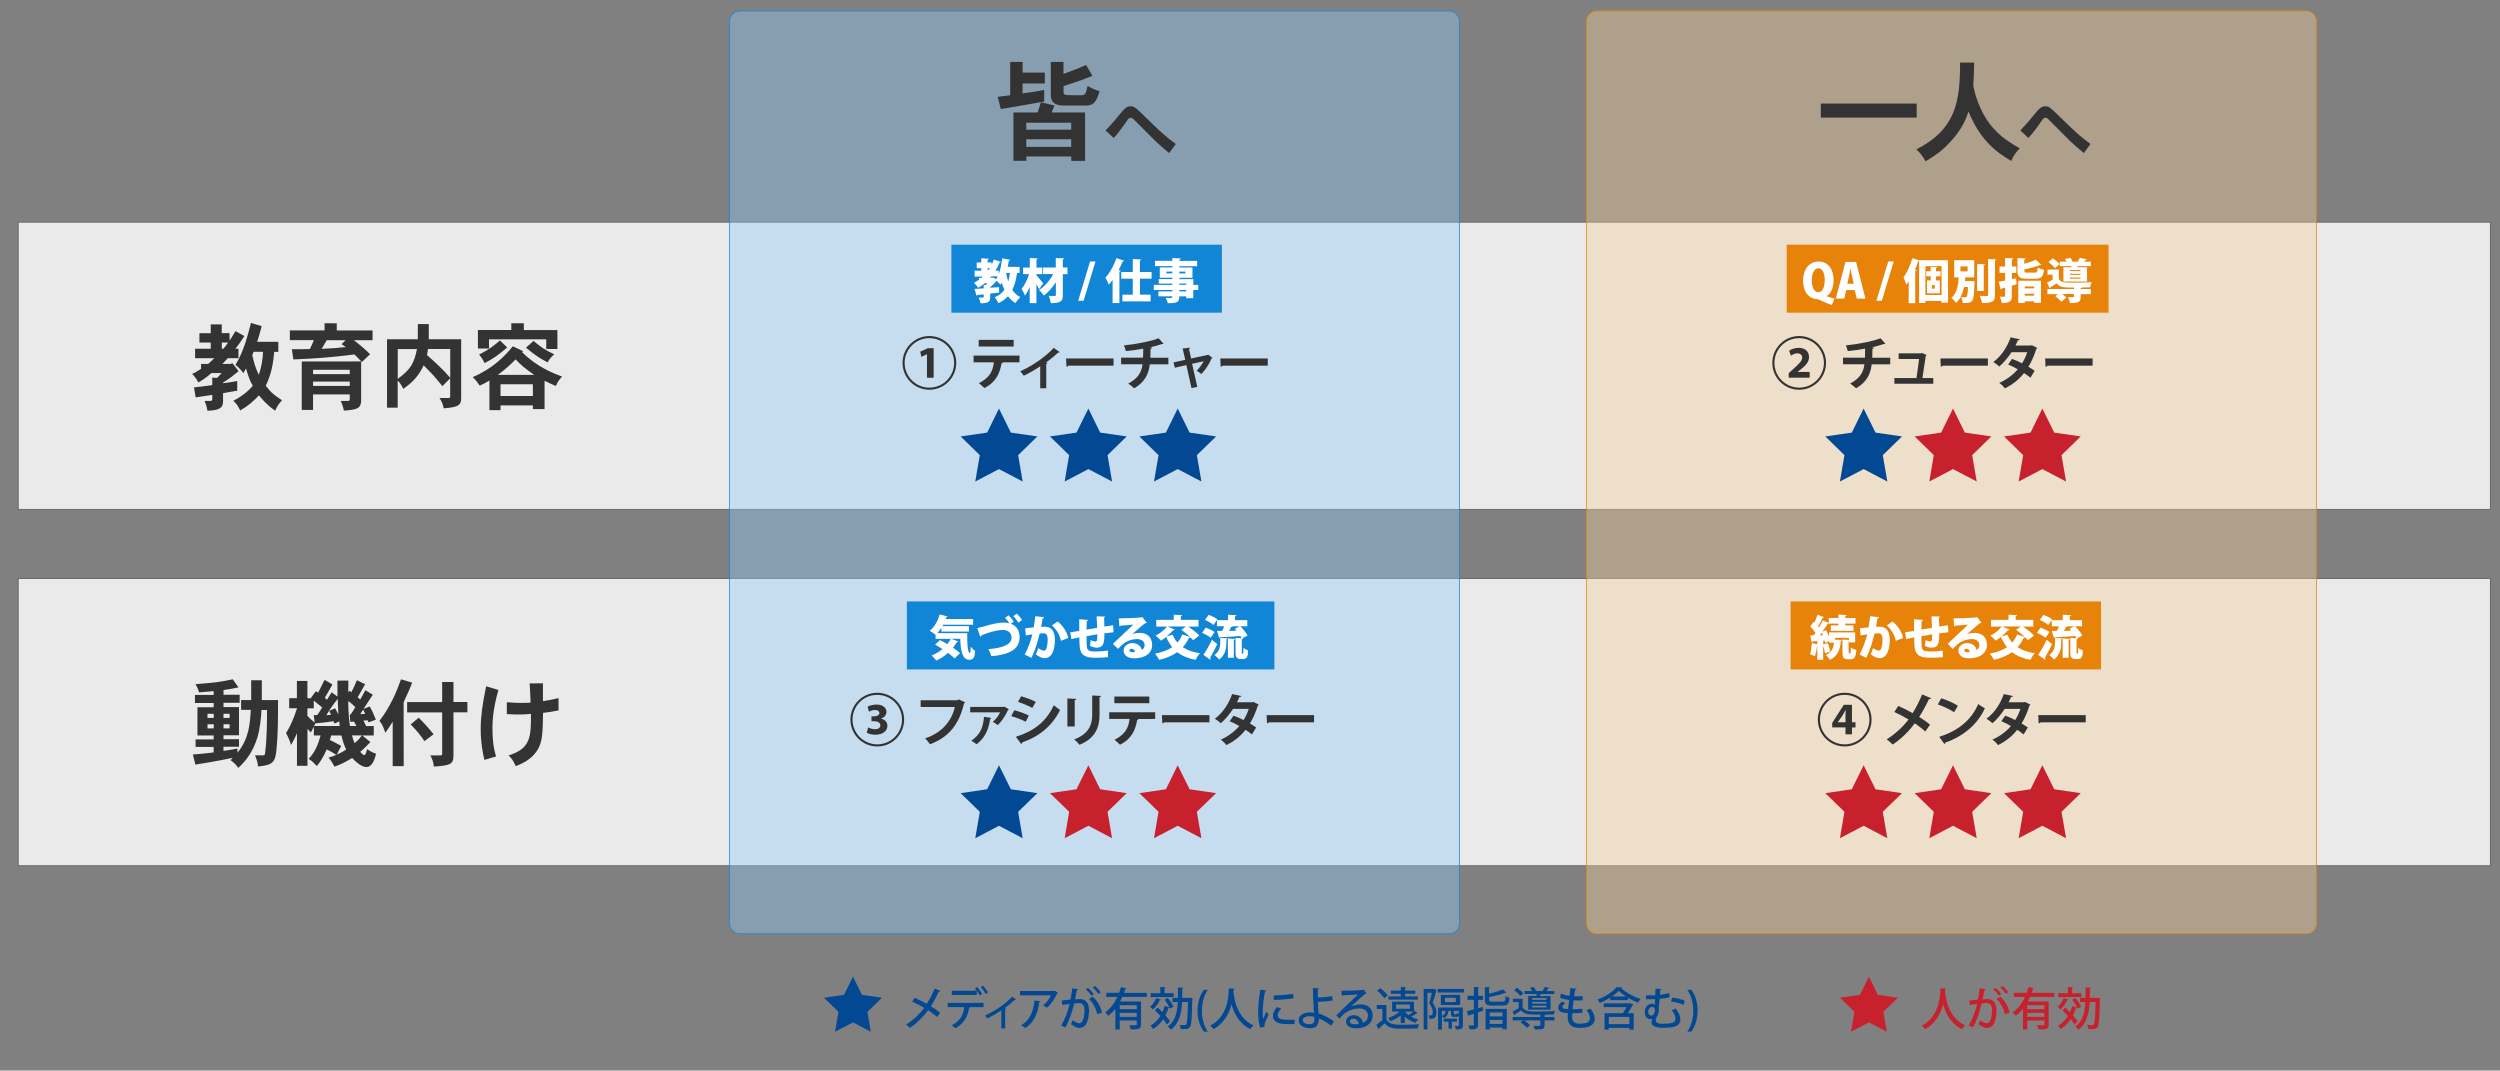 <?xml version="1.0" encoding="utf-8"?>
<!-- Generator: Adobe Illustrator 19.2.1, SVG Export Plug-In . SVG Version: 6.00 Build 0)  -->
<svg version="1.1" id="レイヤー_1" xmlns="http://www.w3.org/2000/svg" xmlns:xlink="http://www.w3.org/1999/xlink" x="0px"
	 y="0px" viewBox="0 0 3406 1458.6" style="enable-background:new 0 0 3406 1458.6;" xml:space="preserve">
<rect x="0" y="0" width="3406" height="1458.6" fill="#808080" stroke="none"/>
<style type="text/css">
	.st0{fill:#EAEAEA;stroke:#555555;stroke-miterlimit:10;}
	.st1{enable-background:new    ;}
	.st2{fill:#333333;}
	.st3{fill:#F2D19C;fill-opacity:0.4;}
	.st4{fill:none;stroke:#E8830A;stroke-width:1.014;stroke-miterlimit:10;}
	.st5{fill:#8FCBF9;fill-opacity:0.4;}
	.st6{fill:none;stroke:#1286D6;stroke-width:1.014;stroke-miterlimit:10;}
	.st7{fill:#034893;}
	.st8{fill:#C8212E;}
	.st9{fill:#1286D6;}
	.st10{fill:#FFFFFF;}
	.st11{fill:#E8830A;}
</style>
<rect x="24.8" y="302.7" class="st0" width="3368" height="391.2"/>
<g>
	<g class="st1">
		<path class="st2" d="M312.8,464c2.2-3.2,4-6.2,8-12.9l12.1,6.7c-3.7,6.1-8.3,12.5-12.1,17.3h4.1V488h-14.5c-2.7,3-5.4,5.4-7.4,7.8
			h11.5l1.9-1.2l8.7,11c-9,7.4-11.2,9.3-21.2,15.6v0.9c6.5-0.6,12.8-1.8,19.3-3v13.2c-7,1.2-14.2,2.3-19.3,3.4v11.4
			c0,9.3-6.2,11.9-21.3,12.5c-0.8-4.9-1.9-9.3-4-13.4h8.4c1.4,0,2.2-0.8,2.2-2.2v-6c-3.6,0.6-19.4,2.8-22.6,3.4l-2.3-13.6
			c7.2-0.8,16.4-2.1,24.9-3.1v-10.3l6.5,0.5l6.3-6.6h-14c-6.2,5.4-12.1,9.7-17.8,12.8c-2.2-4.4-5-8.3-8.4-11.6
			c3.7-1.8,8.4-4.4,12.1-7v-6.7h9.7c2.7-2.3,5.8-5.2,8.3-7.8h-26.1v-12.9h21.3v-8.4h-15.4v-12.8h15.4V442h15v11.9h10.6L312.8,464
			L312.8,464z M304.4,475.1c2.3-2.5,4.5-5.6,6.3-8.4h-8.5v8.4H304.4z M379.2,465.7v13.7h-5.6c-1.4,16-4,30.9-11.6,46.1
			c7.6,9.9,11.8,12.9,22.2,19.8c-3.9,4.4-7.2,8.9-9.4,14.3c-11.2-8.1-16.2-14-22-20.9c-7.8,8.1-14.9,14.5-25.6,20.5
			c-2.3-5.4-5.3-9.6-9.3-13.2c11.6-5.9,20.5-13.2,26.5-20.5c-3-5-5.2-9.6-9.2-23.5l-3.7,6.3c-3.2-4.4-6.5-7.9-10.7-11.2
			c11-18.1,16.4-38.4,21.1-57.1l14.6,4.3c-1.9,7.8-3.6,13.4-6.1,21.4L379.2,465.7L379.2,465.7z M345.5,479.3l-1.8,4.4
			c2.3,11,4.7,18.1,8.9,27c3.6-9.9,5.4-21.7,5.8-31.4H345.5z"/>
		<path class="st2" d="M458.8,440.5v9.7h48.8v13.3h-25.5c6.8,5.2,14.9,11.8,22.1,19.1L493,493.2c-3.9-4.3-7.2-7.5-10.2-10.3
			c-33.7,4.3-51.9,5.4-83.1,6.8l-2.1-14c2.7,0.1,4.7,0.1,7.4,0.1c3.4,0,8,0,17.2-0.3c2.1-4,3.9-8.5,5.4-12.1h-32.7v-13.3h47.3v-9.7
			L458.8,440.5L458.8,440.5z M492,492.4v54.7c-1,8.5-3.9,11.1-23.5,12.3c-0.8-4-2.5-9.8-4.5-13.2h10.6c1.2,0,1.9-0.9,1.9-2.7v-6.2
			h-50v21.2h-15.4v-66L492,492.4L492,492.4z M426.5,503.8v5.9h50v-5.9H426.5z M426.5,519.9v5.9h50v-5.9H426.5z M470.8,463.5h-25.6
			c-2.3,4-4.4,7.2-7,11.8c10.3-0.4,22.5-1.3,32.8-2.5c-1.3-1-4.3-3.1-5.6-3.9L470.8,463.5z"/>
		<path class="st2" d="M613.3,515.5l-10.6,10.6c-11.4-14.2-14.6-17.4-25.5-28.3c-5,10.2-11,20.4-27.8,32c-1.9-3.9-3.7-7.5-7.6-11.4
			v37h-14.5v-93.2h41.9c0.1-5.8,0.1-11.8,0.1-20.7h14.9v20.7h44.1v77.4c0,11-0.1,15-23.8,16.7c-1-5-2.3-8.9-5.8-14.1h12.8
			c1.3,0,1.8-0.8,1.8-2.1L613.3,515.5L613.3,515.5z M541.9,516.2c18.2-13.4,22.2-21.6,26.2-40.6h-26.2V516.2L541.9,516.2z
			 M583.1,475.6c-0.3,2.6-0.9,5.6-1.4,8.1c9.2,8.1,22,19.6,31.7,31v-39.2h-30.3V475.6z"/>
		<path class="st2" d="M712.6,478.4l-1.2,1.5c20.7,20.4,41.7,28.4,54.4,33.1c-3.9,4-6.7,8.4-8.4,12.8c-4.9-1.7-9.8-4.4-15.5-7v38.5
			H726v-5h-44.1v6.5h-15.1v-40.4c-4.5,2.7-8.9,5.2-13.2,7c-2.7-4.1-5.7-8-9.6-11.6c27.8-11.8,44.1-29.1,54.7-42L712.6,478.4z
			 M713.7,440.5v9.2h45.7v25.8h-15.2v-13.2h-78v12.5h-15.1v-25.2h45.5v-9.2h17.1V440.5z M691,473.4c-12.9,11.2-21.2,16.4-30.8,21.3
			c-1.8-3.9-4.4-8.1-7.5-11.6c14.6-7.4,21.8-13.4,28.4-19.3L691,473.4z M727.8,510.7c-13.8-9.8-17.3-12.5-25.3-21.1
			c-6.6,6.7-13.1,12.9-24.2,21.1H727.8z M681.9,523.5v16H726v-16H681.9z M726.8,464.5c11.1,9,14.9,11.9,28.3,18.2
			c-3.4,3.1-7.1,6.8-8.9,11c-9.8-4.9-17.3-9.7-29.6-20L726.8,464.5z"/>
	</g>
</g>
<rect x="24.8" y="788.3" class="st0" width="3368" height="391.2"/>
<g>
	<g class="st1">
		<path class="st2" d="M304.5,946.5h22v11h-22v5.8h21.1v38.4h-21.1v5.4h21.1v10.2h-21.1v5.7c6.7-0.9,13.8-2.1,19-3.2v5.6
			c15.8-18.7,17.1-39.9,18.2-58.3h-13.2v-13.3h13.7v-27h14.5v27h22.1c0,26.1-0.1,47.2-2.1,67.1c-1.6,16.9-4.4,21.7-25.3,23.3
			c0-5.4-2.3-11.2-4-15.1h10.9c2.3,0,2.5-0.6,2.8-3c2.6-18.3,2.7-44.6,2.7-58.8h-7.6c-0.3,9.6-2.1,25.8-5.4,37
			c-5.6,18.5-14.9,31.8-26.2,41.9c-2.3-3.7-5.8-7.2-10.5-10.6c0.8-0.8,1.9-1.8,2.8-3.1c-18.9,4-44.1,8.3-50.7,9.2l-3.4-13.8
			c10.6-0.6,25.2-2.5,28.3-2.8v-7.5h-24.6v-10.2h24.6v-5.4H269v-38.4h22.1v-5.8h-25.5v-11h25.5v-5.2c-3.2,0.4-17.2,1.4-19.9,1.7
			c-1-3.7-2.6-7.5-4.9-11.2c27-2.2,31.4-2.5,50.8-6.6l7.8,11c-6.2,1.4-13.2,2.6-20.4,3.6V946.5z M282.7,972.5v5.6h8.5v-5.6H282.7z
			 M282.7,986.7v5.7h8.5v-5.7H282.7z M304.5,972.5v5.6h8.3v-5.6H304.5z M304.5,986.7v5.7h8.3v-5.7H304.5z"/>
		<path class="st2" d="M507.9,946.5c-0.9,1.4-11.9,18.1-12.7,19.4l8.5-3.4c3.1,5.2,6.1,12.1,8.4,18l-10.1,3.7l-1-2.8
			c-2.6,0.1-4.3,0.1-5.9,0.3c1.7,3.2,2.7,5,3.6,7.5h10.5v12.8h-15.6l11,9c-4.3,4.5-9,9.3-13.8,13.3c2.1,2.7,4.4,4.4,5.4,4.4
			c1.7,0,2.1-1.2,3.9-8c3.9,2.6,8,4.8,12.3,6.2c-1.8,7-4.9,18.1-13.3,18.1c-1.6,0-7.8,0-19.3-12.3c-10.6,6.3-15.4,8.7-24.2,11.8
			c-2.2-4.4-4.5-8.4-8-12.3c4.5-1.4,7.6-2.3,10.6-3.7c-3.6-2.5-8.3-5.3-13-7.5c-6.1,13.4-10.1,18.5-13.7,22.7
			c-3.1-3.6-6.1-6.7-10.9-9.8c8.4-9,12.9-19.6,16.2-31.9h-9.2v-12.1c-1.7,3.4-2.8,5.4-4,7.9c-2.6-2.5-3.6-3.4-4.7-4.8v50.3h-14.3
			V999c-2.6,6.1-5.3,11.2-8.1,16c-1.4-5.3-3.7-10.6-6.8-16.2c6.5-10.3,10.7-20.7,15-33.9H394v-13.7h10.5v-23.5h14.3v23.5h5.4
			l-0.4-0.6l6.5-8.9l3.2,1.9c2.8-5.4,5.4-11.1,8.7-17.4l10.7,6.3c-2.5,4.7-6.7,11.8-10.3,18.1l2.8,2.8c2.1-3.2,4-6.2,6.3-10.2
			l8.1,5.8c0-5.2-0.1-11.9-0.1-21.7h14.9c-0.1,4.8-0.1,11-0.1,15.9l1.9-2.1l2.3,2.1c2.8-5.3,5.2-10.7,7.5-16.5l11.2,5.6
			c-1.4,2.6-8.5,14.9-10.1,17.7l3.5,3c2.1-3.9,4.4-7.8,7-12.7L507.9,946.5z M418.9,975.5c2.3,2.6,5.4,5.2,9.8,9l-1.2-10.1l4.8-0.3
			c2.2-3,4.5-6.6,6.6-10.3c-3.2-2.6-7.5-6.2-11.4-9.3V965h-8.7v10.5H418.9z M427.8,989.1h35c-0.1-1.4-0.4-4.1-0.6-6.3l-6.5,3
			l-1.4-3.2c-14.9,2.1-16.5,2.3-24.5,2.8L427.8,989.1z M456.6,964.9c1.8,3.4,3.2,5.9,4.4,8.5c-0.4-6.7-0.6-11.8-0.9-21.3
			c-5.6,7-11.4,15.1-15.5,22.4l6.5-0.8l-2.6-5.2L456.6,964.9z M458.7,1028.2c4.5-2.1,8.8-4,13-7.2c-2.6-5-4.4-9.9-6.5-19h-14.1
			c-0.5,1.9-0.9,4-1.7,6.2c5.6,2.6,11.1,5.6,15.5,8L458.7,1028.2z M482.3,983.1l-5,0.4l-0.9-10h1.3c2.3-3.4,4.7-6.8,6.3-10.2
			c-3-3-6.3-5.8-9.4-8.3c-0.4,16.9,1.9,32.9,2.2,34.1h8.7L482.3,983.1z M479.6,1001.9c0.8,3.6,1.8,7,3.5,10.6
			c3.2-2.7,6.1-5.2,9.9-10.6H479.6z M494.7,966.8c-1.2,1.7-2.2,3.7-3.9,6.2l6.8-0.5L494.7,966.8z"/>
		<path class="st2" d="M550,1043.8h-15v-60.6c-3,5.2-6.6,10.3-10.1,15.2c-1.8-5.8-4-11.6-7.9-16.3c14.9-19.5,23.3-39.4,29.3-56.6
			l15.2,4.5c-3.2,8.9-7.8,18.3-11.6,26.7L550,1043.8L550,1043.8z M617.8,929.1v27.3h19v14.1h-19v59c0,11.9-4.5,13.3-26.7,14.9
			c-0.4-5.2-2.1-10.5-4.8-15.2h14c1.4,0,2.1-0.6,2.1-1.9v-56.7h-47.7v-14.1h47.7v-27.3h15.4V929.1z M570.4,977.8
			c7.8,7.6,14,14.7,20.3,22.6l-12.5,9.3c-5.2-8.1-11.4-15.4-18.7-22.7L570.4,977.8z"/>
		<path class="st2" d="M679,940c-8,27.9-8.1,46.4-8.1,51.8c0,5.9,0.3,11.8,0.8,17.7c0.5,4.8,1,10.5,4.1,21.1l-15.9,4.7
			c-2.3-10.6-5-23.1-5-42.4c0-16.2,2.3-33.3,7.4-57.9L679,940z M739.7,930.9v24.3c6.5-0.9,14.2-2.3,21.2-4.1l0.1,16.7
			c-7.1,1.6-14.9,2.7-21.1,3.4c-0.6,29.2-0.9,40.3-8.5,51.9c-7.5,11.2-18.6,16.7-28.8,20.7c-2.1-5.4-5.6-10.9-9.7-14.7
			c30.5-9.2,30.5-25.8,30.5-56.5c-8,0.8-12.4,0.8-16.5,0.8c-4.3,0-8.4,0-16.4-0.5v-16.2c8.5,0.8,13.1,0.9,20.3,0.9
			c3.2,0,6.7,0,12-0.3c0-7.9-0.8-18-1.2-26.2L739.7,930.9z"/>
	</g>
</g>
<path class="st3" d="M3141.8,1272.2h-966.1c-7.8,0-14.2-6.4-14.2-14.2V29.1c0-7.8,6.4-14.2,14.2-14.2h966.1
	c7.8,0,14.2,6.4,14.2,14.2v1229C3156,1265.9,3149.6,1272.2,3141.8,1272.2z"/>
<path class="st4" d="M3141.8,1272.2h-966.1c-7.8,0-14.2-6.4-14.2-14.2V29.1c0-7.8,6.4-14.2,14.2-14.2h966.1
	c7.8,0,14.2,6.4,14.2,14.2v1229C3156,1265.9,3149.6,1272.2,3141.8,1272.2z"/>
<path class="st5" d="M1974.3,1272.2h-966.1c-7.8,0-14.2-6.4-14.2-14.2V29.1c0-7.8,6.4-14.2,14.2-14.2h966.1
	c7.8,0,14.2,6.4,14.2,14.2v1229C1988.5,1265.9,1982.1,1272.2,1974.3,1272.2z"/>
<path class="st6" d="M1974.3,1272.2h-966.1c-7.8,0-14.2-6.4-14.2-14.2V29.1c0-7.8,6.4-14.2,14.2-14.2h966.1
	c7.8,0,14.2,6.4,14.2,14.2v1229C1988.5,1265.9,1982.1,1272.2,1974.3,1272.2z"/>
<g class="st1">
	<path class="st2" d="M1393.2,84.4v14.5h30.3v14.8h-30.3v13.6c9.3-1.4,19-2.6,29.4-4.8v15.8c-12.7,2.3-17.3,3.2-59.1,10.3l-4.2-16.7
		l17-2.1V84.4H1393.2z M1478.3,153.2v66h-18.8v-6h-61.2v5.9h-17.6v-65.9h33c1.4-4.5,3-8.9,4.4-13.9l18.5,4.4
		c-1.1,2.7-2.1,5.6-3.9,9.5L1478.3,153.2L1478.3,153.2z M1398.2,167.2v9.5h61.2v-9.5H1398.2z M1398.2,189.7v10.4h61.2v-10.4H1398.2z
		 M1448.9,84.4v16.3c13.3-4.7,23.1-8.7,30.8-12.2l8.6,14.8c-14.6,6-27,10.1-39.3,14v8.6c0,1.5,0.2,3.2,4.2,3.6
		c1.2,0.2,14.8,0.3,17.6,0.3c8,0,8-0.2,11-12.8c5,3.2,10.3,5.4,16.3,7.2c-5.4,18.4-10.4,19.6-20.8,19.6h-24.4
		c-9.3,0-21.3,0-21.3-14.5V84.4H1448.9z"/>
</g>
<g class="st1">
	<path class="st2" d="M1592.8,208.5c-9.2-7.5-14-12.1-18.1-15.8c-5.3-5.1-16.3-16.2-21.2-21.2c-2.6-2.6-5.2-5.1-7.1-7.1
		c-2.8-2.9-3.8-4-5.7-4c-2.3,0-3.8,1.7-5.6,4.6c-8.4,12-13.1,17.9-17.8,23l-11.1-10.3c9.6-10,12.9-14.1,21.2-24.2
		c4-4.7,7.2-8.7,13-8.7c4.2,0,6.6,1.8,12.7,7.6c6,5.6,15.5,15.1,21.6,20.8c9.2,8.7,13.8,13.1,27.2,23L1592.8,208.5z"/>
</g>
<g class="st1">
	<path class="st7" d="M1246,1359.4c5.4,2.3,11.1,5.2,16.6,8.2c3.6-5.4,7.7-13.2,10.7-20.8l8,3.3c-0.2,0.6-1.2,0.9-2.3,0.9
		c-2.8,6.2-6.9,13.9-10.8,19.9c4.1,2.5,8.9,5.8,12.6,8.9l-4.1,5.7c-3.2-2.8-7.5-6.1-12.2-9.2c-6.3,8.8-15.1,17.6-25,24.1
		c-1.1-1.2-3.6-3.5-5.1-4.4c9.6-6.1,18.7-14.6,24.7-22.9c-5.3-3.1-10.9-6.1-16.4-8.5L1246,1359.4z"/>
	<path class="st7" d="M1291.2,1372v-5.7h48.8v5.8h-19.5l1.2,0.3c-0.1,0.4-0.6,0.7-1.4,0.8c-1.6,10.4-6.4,21.4-18.8,27.7
		c-0.9-1-3.3-3.1-4.8-4.1c12-6.1,15.8-14.6,17.1-24.7h-22.6L1291.2,1372L1291.2,1372z M1334.9,1356.2c-0.9-1.9-2.4-4.3-4.1-6.4v5.7
		h-34.1v-5.7h34c-0.8-1.1-1.7-2.1-2.5-2.8l3-2.2c2.5,2.5,5.3,6.6,6.8,9.3L1334.9,1356.2z M1342.9,1354.1c-1.3-2.5-4.3-6.7-6.6-9.1
		l2.8-2.1c2.5,2.5,5.4,6.5,6.9,9.1L1342.9,1354.1z"/>
	<path class="st7" d="M1384.4,1361.6c-0.2,0.3-0.6,0.5-1.1,0.5c-0.2,0-0.5-0.1-0.7-0.1c-4,3.9-9,7.9-13.4,11.2
		c0.7,0.2,1.2,0.4,1.5,0.6c-0.2,0.4-0.6,0.7-1.3,0.8v26.6h-5.2v-24.8c-4.8,3.4-13.1,8.2-19.1,11.1c-0.7-1.1-2-3-3-4
		c17.8-8.1,30.5-18.8,36.8-25.6L1384.4,1361.6z"/>
	<path class="st7" d="M1441.3,1352.4c-0.2,0.4-0.6,0.6-1,0.8c-3.1,7.3-8.3,14.8-13.8,19.8c-1.2-1-3.8-2.5-5.4-3.4
		c4.8-3.6,8.8-9.1,10.6-13.6h-42v-5.9h45.5l0.8-0.5L1441.3,1352.4z M1417.5,1364c-0.1,0.6-0.7,1-1.6,1.2c-1.7,14-6.7,28-19.3,35.4
		c-1.3-1-3.6-3-5.3-4c12.1-6.5,16.8-19.2,18-33.4L1417.5,1364z"/>
	<path class="st7" d="M1469.1,1347.8c-0.2,0.9-0.9,1.2-2,1.2c-0.7,3.2-1.7,8.8-2.4,12.5c2.2-0.2,4.6-0.4,6-0.4
		c9.8-0.1,13,6.6,13,16.1c0,2.5-0.4,8.5-1.9,13c-1.9,6.9-6,10.3-11.5,10.3c-2.5,0-6-1.2-11.2-5.3c0.9-1.5,1.7-3.5,2.2-5.3
		c4.6,3.4,7.1,4.1,8.9,4.1c3,0,4.7-2.2,5.8-5.9c1-3.3,1.6-8.6,1.6-11.4c-0.1-6.5-2.2-10.1-7.4-10.1c-1.7,0-4,0.1-6.7,0.5
		c-3,11.9-6.4,22.8-12,32.7l-5.7-2.7c5.5-9.5,8.8-18.4,11.5-29.3l-10.2,1.4l-0.5-6.1l11.9-1.3c0.9-4.5,1.7-9.9,2.3-15.3
		L1469.1,1347.8z M1486.9,1356.6c-1.5-2.7-5.1-6.7-7.6-8.6l2.9-2.1c2.9,2.2,6.2,5.9,7.8,8.5L1486.9,1356.6z M1494.9,1381.7
		c-1.7-8.3-6.2-16.2-11.3-20.6l5.1-3.3c5.9,5.2,10.8,13.2,12.7,21.7L1494.9,1381.7z M1496.4,1354.1c-1.5-2.6-5.1-6.6-7.7-8.6l3-2.2
		c2.9,2.3,6.2,5.9,7.8,8.6L1496.4,1354.1z"/>
	<path class="st7" d="M1562.3,1358.2H1529c-0.9,2.1-1.9,4.1-3,6.2h28.5v31.2c0,6.5-3,6.9-14,6.9c-0.2-1.7-1.1-4.2-1.9-5.8
		c1.9,0.1,3.7,0.1,5.3,0.1c4.5,0,4.8,0,4.8-1.3v-5.2h-23.2v12.2h-5.9v-28.2c-2.8,3.6-6.1,6.9-9.8,9.6c-0.9-1.3-2.9-3.5-4.1-4.6
		c7.3-5.1,12.8-12.9,16.6-21.1h-15.1v-5.6h17.5c1-2.7,1.8-5.3,2.5-7.9l7.4,1.9c-0.1,0.6-0.7,0.9-1.5,0.8c-0.5,1.7-1.1,3.5-1.7,5.3
		h31v5.5H1562.3z M1548.7,1374.9v-5.4h-23.2v5.4H1548.7z M1525.5,1385.4h23.2v-5.5h-23.2V1385.4z"/>
	<path class="st7" d="M1581.6,1361.8c-0.2,0.4-0.7,0.7-1.4,0.6c-2.2,4.6-5.7,9.6-9.3,12.9c-0.9-1-2.8-2.7-4-3.6
		c3.3-2.7,6.6-7.4,8.4-11.9L1581.6,1361.8z M1590.9,1359.6c3.2,3.6,6.5,8.5,7.8,11.9l-4.8,2.7c-0.2-0.5-0.4-1-0.6-1.5
		c-0.2,0.2-0.7,0.4-1.3,0.4c-1.2,3.6-2.6,7-4.3,10.3c2.6,2.9,4.8,5.7,6.3,8c-1.9,1.9-3,3.2-4.1,4.5c-1.2-2.1-3.1-4.6-5.3-7.3
		c-3.6,5.5-8.2,10.1-13.6,13.3c-0.7-1.2-2.5-3.5-3.6-4.5c5.4-3.1,9.9-7.7,13.5-13.3c-2.5-2.7-5-5.4-7.4-7.7l3.7-3.8
		c2,1.9,4.3,4.1,6.4,6.4c1.2-2.7,2.3-5.4,3.2-8.4l6.4,1.7c-1.5-3.2-4.1-7.2-6.6-10.3L1590.9,1359.6z M1599,1353.1v5.3h-31.3v-5.3
		h13.1v-8.4l7.2,0.4c-0.1,0.5-0.4,0.9-1.4,1v7H1599z M1621.3,1359.5l3.2,0.2c-0.1,0.5-0.1,1.3-0.1,1.9c-0.6,26.1-1.2,35-3.2,37.6
		c-1.4,2-3,2.9-8.2,2.9c-1.4,0-2.9-0.1-4.4-0.1c-0.1-1.7-0.7-4.1-1.7-5.6c3.1,0.2,5.8,0.2,7.2,0.2c0.9,0,1.4-0.2,1.9-1
		c1.4-1.7,2-9.5,2.5-30.5h-8c-0.9,15.8-4,29.3-15.2,37.7c-0.9-1.4-2.8-3.4-4.3-4.4c10.1-7.2,12.8-18.8,13.6-33.3h-7.2v-5.6h7.4
		c0.1-4.5,0.1-9.3,0.1-14.2l7.6,0.4c-0.1,0.6-0.6,1-1.7,1.2c0,4.3-0.1,8.5-0.2,12.6h9.3L1621.3,1359.5z"/>
	<path class="st7" d="M1640.2,1405.5c-4.1-5.6-8.7-14.8-8.7-28.4c0.1-13.8,4.5-22.9,8.7-28.6h5.4c-4.6,6.7-8.1,15.9-8.1,28.7
		c0,12.5,3.6,21.6,8.1,28.4L1640.2,1405.5L1640.2,1405.5z"/>
	<path class="st7" d="M1682.1,1347.1c-0.1,0.6-0.6,0.9-1.5,1.1l-0.2,2.3c0.7,9.3,4.5,36.1,27.5,46.6c-1.9,1.4-3.5,3.3-4.4,5
		c-15.3-7.4-22.4-21.8-25.7-33.9c-3,11.7-9.5,25.4-24.2,33.9c-1-1.5-2.9-3.2-4.9-4.6c25.3-13.3,25-42.7,25.4-51L1682.1,1347.1z"/>
	<path class="st7" d="M1725.5,1349.5c-0.1,0.7-0.7,1.1-2,1.1c-2.2,10.5-3.2,21.6-3.2,27.4c0,4.1,0.1,8,0.6,10.4
		c1-2.4,3.5-8.2,4.3-10.3l3.2,4.3c-2.3,5.3-4.3,8.7-5.2,11.6c-0.3,1.1-0.5,2-0.5,2.9c0,0.7,0.1,1.4,0.3,2.1l-6.1,1
		c-2-5.9-2.8-13.4-2.8-21.7c0-8.2,1.2-19.6,3-30L1725.5,1349.5z M1763.7,1395.1c-2.2,0.1-4.4,0.2-6.7,0.2c-4.2,0-8.3-0.2-11.2-0.6
		c-8.1-1.1-11.6-5.5-11.6-10.6c0-4.3,2.2-8,5.6-12.1l5.8,2.1c-3,3-4.9,5.9-4.9,9.2c0,5.7,7.7,6.1,14.8,6.1c2.8,0,5.8-0.1,8.5-0.4
		L1763.7,1395.1z M1735.3,1356.3c7.5-0.2,18.7-1,26.5-2.3l0.6,6.1c-7.6,1.3-19.8,2.1-26.9,2.2L1735.3,1356.3z"/>
	<path class="st7" d="M1813.5,1397.5c-4.7-3.8-11-7.8-16.7-10.1c0.1,2.9-0.6,6.1-1.5,7.7c-0.8,3.2-4.1,5.7-10.9,5.7
		c-8.3,0-15-4.1-15.1-10.7c-0.1-6.9,6.9-10.6,14.6-10.7c1.8,0,4.4,0.1,6.4,0.4c-0.1-1.3-0.2-2.5-0.4-3.6c-0.5-8.2-1.2-21.9-1.2-30
		l8.3,0.4c0,0.6-0.5,1.2-1.6,1.4l0.1,11.1c3.9-0.1,12.7-0.8,19.5-2.1l0.6,6.2c-6.3,1-14.9,1.7-20.1,1.7c0,4.4,0.4,8.3,0.6,11.9
		c0.1,1.2,0.3,2.7,0.4,4c7.5,2.3,15,6.4,20.9,10.8L1813.5,1397.5z M1783.8,1384.5c-5.3,0.1-9,2.3-8.9,5.4c0.1,3.7,4.3,5.5,9,5.5
		c4,0,6.8-1.8,6.8-5.1c0-1.8,0-3.5-0.1-4.9C1788.3,1384.7,1785.9,1384.5,1783.8,1384.5z"/>
	<path class="st7" d="M1840.7,1371.2c3.8-1.8,9.3-2.8,13.5-2.8c9.6,0,15.9,5.7,15.9,15.1c0,11.2-9.8,17.5-22.7,17.5
		c-8,0-13.6-3.5-13.6-9.3c0-4.8,4.8-8.6,10.6-8.6c6.7,0,11.5,4.9,12.5,10.4c4-1.6,6.8-5.1,6.8-9.8c0-6-4.6-9.8-11.6-9.8
		c-8.8,0-17.2,3.8-21.5,7.9c-1.6,1.5-4.1,4.1-5.7,5.9l-4.4-4.3c4.9-5.1,21.5-20.9,29.8-28.6c-3.3,0.4-14.8,1-20.8,1.2
		c-0.1,0.4-0.8,0.9-1.4,1l-0.6-7.1c8.2,0,24.8-0.6,29.1-1.3l0.9-0.5l4.3,5.2c-0.4,0.4-1,0.6-1.7,0.7
		C1856.5,1356.6,1845.7,1366.6,1840.7,1371.2L1840.7,1371.2z M1846.6,1395.5c1.4,0,3.4-0.2,4.6-0.5c-0.6-4-3.6-7.2-7.3-7.2
		c-2.6,0-4.9,1.4-4.9,3.7C1839,1394.7,1843.3,1395.5,1846.6,1395.5z"/>
	<path class="st7" d="M1888.9,1369.2v20.1c4.2,6.8,12.4,6.8,23.4,6.8c7.1,0,15.6-0.2,21.1-0.6c-0.7,1.4-1.5,4.1-1.9,5.7
		c-4.6,0.2-11.7,0.3-18,0.3c-13.5,0-21.3,0-27-7.4c-2.7,2.6-5.4,5.1-7.7,7.1c0,0.6-0.2,0.9-0.7,1.2l-3-6.2c2.5-1.7,5.6-4.1,8.2-6.5
		v-15.1h-7.6v-5.4H1888.9z M1880.6,1346.3c3.7,2.8,8.1,7,10,10.1l-4.8,3.6c-1.8-3.1-6-7.4-9.7-10.4L1880.6,1346.3z M1908.4,1393.9
		v-10.4c-4.1,3.2-9.1,6-14,7.8c-0.7-1.1-2.2-3.3-3.2-4.3c5.6-1.9,11.6-5.1,15.6-8.9h-10.2v-13.4h29.8v12.6l0.4-0.4l4.9,3.3
		c-0.2,0.3-0.8,0.4-1.5,0.3c-2,1.4-5.2,3.3-7.8,4.8c2.9,1.5,6.2,2.7,9.7,3.5c-1.2,1.1-2.7,3.2-3.4,4.6c-5.9-1.5-10.9-4.5-14.8-8.4
		v8.8L1908.4,1393.9L1908.4,1393.9z M1931.8,1357.6v4.3h-40.2v-4.3h16.8v-3.7H1895v-4.3h13.5v-4.9l7.2,0.4c-0.1,0.6-0.5,0.9-1.4,1
		v3.5h13.9v4.3h-13.9v3.7H1931.8z M1902,1368.6v5.7h18.8v-5.7H1902z M1914.1,1378.2l0.5,0.2c-0.1,0.1-0.1,0.2-0.2,0.2
		c1.2,1.6,2.7,3.1,4.4,4.4c2.2-1.4,4.8-3.3,6.8-4.9L1914.1,1378.2L1914.1,1378.2z"/>
	<path class="st7" d="M1953.8,1347.2l3.5,1.9c-0.1,0.3-0.2,0.6-0.5,0.8c-1.2,4.8-3.2,11.4-4.9,16.4c4.8,6.4,5.1,10.4,5.1,13.2
		c0,8.6-5,8.8-9.5,8.6c0-1.4-0.5-3.5-1.2-4.8c0.7,0.1,1.3,0.1,1.9,0.1c2.4,0,3.8,0,3.8-4.9c0-3.2-1.2-7-4.9-11.7
		c1.4-4.3,2.7-9.9,3.7-14.2h-6.1v49.9h-5.1v-55.2h13.3L1953.8,1347.2z M1958.7,1347.3h36v4.9h-36V1347.3z M1993,1372.6v24.3
		c0,5.2-2.5,5.6-9.5,5.6c-0.2-1.4-0.9-3.5-1.6-4.8c5.6,0.2,5.6,0.1,5.6-0.8v-13.3c-0.6,1.4-1.6,1.8-3.2,1.8h-3.3
		c-3.3,0-4.1-0.9-4.1-4.5v-3.6h-3.6c-0.4,4.4-1.8,7.8-6.6,9.8c-0.4-0.9-1.4-2.2-2.2-2.9v18.5h-5.3v-30L1993,1372.6L1993,1372.6z
		 M1989.3,1355.4v13.8H1963v-13.8H1989.3z M1964.5,1377.2v6.8c3.3-1.3,4.5-3.4,4.9-6.8H1964.5z M1985,1391.9h-6.9v9.5h-4.7v-9.5
		h-6.5v-4.1h18L1985,1391.9L1985,1391.9z M1983.4,1365.2v-5.8h-14.8v5.8H1983.4z M1980.6,1380.7c0,1,0.1,1.1,0.9,1.1h2.3
		c0.7,0,0.9-0.2,1.1-1.7c0.6,0.5,1.7,0.9,2.7,1.2v-4.1h-6.9L1980.6,1380.7L1980.6,1380.7z"/>
	<path class="st7" d="M2020,1371.8l0.6,5.1c-2.3,0.8-4.8,1.6-7,2.4v16.7c0,5.4-2,6.6-11.3,6.5c-0.2-1.5-0.9-3.8-1.7-5.4
		c1.5,0.1,3.1,0.1,4.3,0.1c2.7,0,3,0,3-1.2v-14.9c-2.5,0.8-4.7,1.5-6.5,2.1c-0.1,0.6-0.4,0.9-0.9,1.1l-2-6.7
		c2.6-0.6,5.9-1.5,9.5-2.5v-13h-8.6v-5.4h8.6v-12l7.2,0.4c-0.1,0.6-0.4,0.9-1.4,1.1v10.6h6.7v5.4h-6.7v11.4L2020,1371.8z
		 M2028.8,1362c0,2.3,0.7,2.7,4.8,2.7h13.3c3.4,0,4-1.1,4.3-7.6c1.3,0.9,3.7,1.8,5.4,2.2c-0.8,8.5-2.7,10.7-9.3,10.7h-14.2
		c-8,0-10.1-1.7-10.1-7.8v-17.4l7.2,0.4c-0.1,0.6-0.5,0.9-1.5,1v7.5c7-1.5,14.5-3.7,18.9-5.8l4.8,4.5c-0.2,0.2-0.6,0.2-1.4,0.2
		c-5.6,2.2-14.3,4.3-22.3,5.8L2028.8,1362L2028.8,1362z M2024,1402.6v-28.1h28.8v27.7h-5.8v-2.3h-17.4v2.7L2024,1402.6L2024,1402.6z
		 M2047,1379.4h-17.4v5.3h17.4V1379.4z M2029.6,1395h17.4v-5.4h-17.4V1395z"/>
	<path class="st7" d="M2074.6,1372.7c3.5,5.4,9.7,5.4,20.6,5.4c7.8,0,17.6-0.2,23.4-0.6c-0.6,1.1-1.3,3.2-1.5,4.6
		c-3,0.1-7,0.2-11.4,0.2c-0.2,0.4-0.6,0.6-1.4,0.7v2.6h13.5v4.6h-13.5v6.5c0,5.4-2.2,6-13.2,5.9c-0.2-1.5-1.1-3.6-1.9-5
		c2.1,0.1,4.2,0.1,5.7,0.1c3.2,0,3.6,0,3.6-1.1v-6.4h-21.9c3,1.9,6.3,4.6,8,6.5l-4.3,3.6c-1.7-2.2-5.6-5.4-8.8-7.4l3.3-2.7h-13.9
		v-4.6h37.6v-3.3c-4.6,0-9,0-12-0.1c-6.5-0.2-11-1.8-14.2-5.6c-3,2-6,4.1-8.6,5.6c0,0.6-0.2,0.9-0.7,1l-2.3-5.1
		c2.5-1.2,5.5-2.9,8.3-4.6v-8.3h-7.8v-4.5h13.2v12L2074.6,1372.7L2074.6,1372.7z M2066.7,1345.7c3.2,2.2,6.9,5.4,8.7,7.7l-4.1,3.6
		c-1.6-2.4-5.3-5.8-8.4-8.1L2066.7,1345.7z M2082,1356.9h11.1c0.2-0.8,0.4-1.7,0.7-2.7H2077v-4.1h10.3c-0.7-1.5-1.8-3.2-2.8-4.4
		l4.8-1.1c1.4,1.7,2.8,3.8,3.6,5.6h8.7c1.1-1.7,2.4-4,3.1-5.6l6.2,1.4c-0.2,0.4-0.6,0.6-1.4,0.7c-0.7,1-1.7,2.3-2.7,3.5h10.9v4.1
		H2099l-1.1,2.7h14.6v18.6H2082V1356.9z M2106.9,1362.1v-2.3h-19.5v2.3H2106.9z M2106.9,1367.3v-2.4h-19.5v2.4H2106.9z
		 M2106.9,1372.6v-2.5h-19.5v2.5H2106.9z"/>
	<path class="st7" d="M2155.9,1379.8c-3.7,0.4-9,0.7-13.8,0.7c-0.3,3.2-0.3,3.5-0.3,4.6c0,8.1,4.8,9.6,11.2,9.6c2.6,0,5.4-0.4,7.8-1
		c3.5-0.9,5.3-3.4,5.3-6.7c0-3.1-1.5-6.9-4.7-10.8c1.6-0.5,4.2-1.4,5.6-2c3.7,5.1,5.6,9.8,5.6,13.8c0,12.4-16.1,12.4-19.7,12.4
		c-9.1,0-17.1-2.3-17.1-15.6c0-1.4,0.1-3,0.2-4.6c-4.5-0.2-13.2-0.6-13.2-7.5c0.1-2.6,1.6-5.5,5.2-8.2l4.6,2.3c-2.5,1.5-4,3.5-4,5
		c0,2.8,4.1,2.9,7.8,3c0.4-3.8,0.8-8.1,1.4-12.5c-4.2-0.4-9.1-1.5-12.5-3.1l1.4-5.7c3.3,1.5,7.4,2.7,11.7,3.2
		c0.4-3.6,0.9-7.4,1.2-10.6l8.5,1c-0.1,0.7-0.9,1.2-2.1,1.4c-0.4,2.4-0.9,5.6-1.4,8.7c1.7,0.1,3.6,0.2,5.5,0.2
		c2.2,0,4.4-0.1,6.3-0.2l-0.2,5.7c-1.8,0.1-4,0.2-6.1,0.2c-2.2,0-4.3-0.1-6.2-0.2c-0.5,4.1-1,8.3-1.4,12.2c4.5-0.1,9.4-0.4,13.3-0.9
		L2155.9,1379.8z"/>
	<path class="st7" d="M2193.8,1359.2c-4.4,2.7-9.3,5.3-14.3,7.2c-0.6-1.3-2-3.4-3.1-4.6c10.4-3.8,20.9-10.6,26.1-16.9l7.8,0.4
		c-0.2,0.4-0.7,0.8-1.4,0.9c6.1,6.2,17.1,12,26.3,14.8c-1.3,1.4-2.6,3.5-3.5,5.1c-4.4-1.7-9.3-4-13.8-6.7v3.2h-24.2L2193.8,1359.2
		L2193.8,1359.2z M2220.9,1366.7l4.1,1.8c-0.2,0.4-0.4,0.7-0.7,1c-1.6,2.9-4,7-6.5,10.9h8v22.3h-6v-2.3h-28.1v2.3h-5.7v-22.3h25
		c1.7-2.6,3.5-5.6,4.9-8.3h-31v-5.2h34.8L2220.9,1366.7z M2219.9,1395.3v-9.8h-28.1v9.8H2219.9z M2215.1,1357.6
		c-3.8-2.4-7.1-5.1-9.6-7.7c-2.3,2.5-5.5,5.1-9.2,7.7H2215.1z"/>
	<path class="st7" d="M2263.7,1347.4c-0.1,0.7-0.7,1.1-1.8,1.3c-0.1,2.1-0.2,4.3-0.4,6.6c4.6-0.5,9-1.3,12.5-2.4l0.8,5.7
		c-3.4,1-8.3,1.8-13.8,2.2c-0.4,4.8-0.8,9.2-1.1,12.1c0.1,0.7,0.2,1.5,0.2,2.3c0,3.3-1,7.4-2.7,9.7c-1.1,2-1.6,3.8-1.6,5.1
		c0,4.2,4.5,4.8,10.1,4.8c4.3,0,8.5-0.2,12.6-1.4c2.6-0.7,4.2-2.7,4.2-5.7s-1.5-6.8-5.1-11.4c1.5-0.6,3.6-1.4,5.3-2.2
		c4.3,5.4,6.4,10.6,6.4,14.8c0,4.8-2.8,8.4-8.2,9.9c-4.3,1.2-11,1.5-14.3,1.5c-5.1,0-16.8,0-16.8-7.9c0-1.3,0.4-2.7,1-4.3
		c-0.8,0.2-1.7,0.4-2.5,0.4c-4,0-7.7-3-7.7-9.3c0-8,5.3-11.8,10-11.8c1.4,0,2.7,0.5,3.6,1.3c0.1-2,0.4-4.7,0.5-7.4h-3.4
		c-2.5,0-5.9,0.1-9,0.1v-5.4c2.6,0,6.1,0.1,9,0.1c1.2,0,2.5-0.1,3.6-0.1c0.2-3.3,0.3-6.4,0.3-9L2263.7,1347.4z M2254.7,1376.4
		c0-2.5-1.1-4.6-3.4-4.6c-3.4,0-5.7,2.7-5.7,6.9c0,3,1.5,4.9,4,4.9C2254.2,1383.5,2254.7,1377.3,2254.7,1376.4z M2293.6,1369.1
		c-4.5-2.3-11.2-4-16.8-4.6l1.2-5.3c6.1,0.6,12.9,2,17.3,4.3L2293.6,1369.1z"/>
	<path class="st7" d="M2304.2,1348.5c4.1,5.6,8.6,14.6,8.6,28.5c-0.1,13.8-4.4,22.8-8.6,28.5h-5.4c4.5-6.7,8.1-15.9,8.1-28.5
		s-3.5-21.7-8.1-28.5H2304.2z"/>
</g>
<g>
	<g class="st1">
		<path class="st2" d="M1195.2,1017c-20.2,0-36.6-16.4-36.6-36.6c0-20.2,16.4-36.6,36.6-36.6s36.6,16.4,36.6,36.6
			C1231.8,1000.7,1215.2,1017,1195.2,1017z M1161.5,980.4c0,18.6,15.1,33.7,33.7,33.7s33.7-15.1,33.7-33.7
			c0-18.6-15.1-33.7-33.7-33.7C1176.4,946.6,1161.5,961.9,1161.5,980.4z M1182.8,991c1.7,1,5.6,2.5,9.2,2.5c5.3,0,7.4-2.6,7.4-5.2
			c0-4-4.3-5.7-8.5-5.7h-3.6v-6.7h3.5c3.3,0,7.3-1.2,7.3-4.5c0-2.2-1.8-4.1-5.9-4.1c-3.3,0-6.6,1.2-8.3,2.3l-1.9-6.8
			c2.4-1.5,7.2-2.9,12.3-2.9c8.8,0,13.4,4.7,13.4,9.9c0,4.2-2.5,7.5-7.3,9.1v0.2c5,1,8.6,4.7,8.6,9.7c0,6.8-6,12.2-16.4,12.2
			c-5.2,0-9.5-1.3-11.7-2.7L1182.8,991z"/>
		<path class="st2" d="M1315,957c-0.4,0.5-0.9,1.1-1.6,1.3c-6.9,29.1-20.9,46-46.3,55.7c-1.6-2.4-4.7-6-6.7-8.1
			c23.3-7.6,36.2-24,40.5-42.7h-46.6V954h50.2l1.7-1.2L1315,957z"/>
		<path class="st2" d="M1374.6,966.2c-0.2,0.4-0.7,0.7-1.2,0.9c-3.5,7.8-8.7,15.7-14,20.8c-1.6-1.3-4.8-3.4-6.8-4.5
			c4.1-3.3,8.2-8.7,9.9-12.9h-40.7v-7.4h45.1l0.9-0.5L1374.6,966.2z M1350.7,978.1c-0.2,0.6-0.7,1.1-1.7,1.2
			c-1.9,13.3-6.4,25.5-18.5,34.7c-1.7-1.3-5-3.8-7.1-4.9c12-8.4,15.9-17.3,17.2-32.5L1350.7,978.1z"/>
		<path class="st2" d="M1381.9,967.6c6.9,1.8,14.7,4.7,19.8,7.2l-4.2,8.5c-5-2.6-13.2-5.8-19.8-7.6L1381.9,967.6z M1384,1003.8
			c23.8-7.4,41.1-20,51.7-43c1.9,1.7,6.4,5,8.5,6.4c-10.5,22.1-29.5,36.8-51.7,44.3c0.2,0.8-0.2,1.6-1.2,2.1L1384,1003.8z
			 M1391.2,948.6c6.9,2,14.7,4.9,20,7.7l-4.8,8.2c-5.4-3-12.7-6.1-19.5-8.2L1391.2,948.6z"/>
		<path class="st2" d="M1454.2,989.7v-38.1l12.2,0.6c-0.1,0.9-0.8,1.4-2.2,1.6v35.9H1454.2z M1500.2,948.2c-0.1,0.8-0.7,1.3-2.2,1.6
			V974c0,16.4-5.4,31.7-27.2,40.7c-1.5-1.9-5.1-5.6-7.4-7.2c20.5-7.8,24.6-20.7,24.6-33.6v-26.4L1500.2,948.2z"/>
		<path class="st2" d="M1573.8,979.5l-24.3,0.1l1.5,0.5c-0.2,0.5-0.8,1-1.8,1c-2.1,12.7-7.1,25.4-23.3,33.5
			c-1.5-1.6-5.4-5.1-7.5-6.7c15.3-7.8,19-16.7,20.5-28.4h-27.7v-9.1h62.6L1573.8,979.5L1573.8,979.5z M1565.8,958h-47.6v-9h47.6V958
			z"/>
		<path class="st2" d="M1583,974.3h64.7v9.8h-61.5c-0.5,0.8-1.6,1.3-2.6,1.5L1583,974.3z"/>
		<path class="st2" d="M1714.9,959.9c-0.2,0.5-0.6,1-1.2,1.4c-2.9,9-6.7,17.9-10.8,24.3c2.7,1.6,6.3,4,8.5,5.5l-5.7,9.5
			c-2.2-1.9-6-4.5-8.8-6.3c-6.8,8.8-15.7,15.7-26.1,20.8c-1.5-2.2-5.2-5.9-7.7-7.4c9.8-4.3,18.5-10.7,25.3-18.5
			c-4.1-2.5-8.8-4.9-13.1-6.6l5.3-7.6c4.3,1.5,9.1,3.6,13.6,6c3-4.7,5.4-9.8,7.1-15.2h-21.4c-4.8,7.4-10.8,14.6-16.7,19.5
			c-1.9-1.8-5.7-4.7-8.1-6.1c10.9-8,19-20.5,23.6-33.6l12.5,2.7c-0.3,0.9-1.2,1.3-2.6,1.2c-0.8,2.1-2.2,5-3.4,7.3h20.7l1.6-0.5
			L1714.9,959.9z"/>
		<path class="st2" d="M1725.6,974.3h64.7v9.8h-61.5c-0.5,0.8-1.6,1.3-2.6,1.5L1725.6,974.3z"/>
	</g>
	<polygon class="st7" points="1361,1042.6 1377.2,1075.3 1413.3,1080.6 1387.1,1106 1393.3,1142 1361,1125 1328.7,1142 1334.9,1106 
		1308.8,1080.6 1344.9,1075.3 	"/>
	<polygon class="st8" points="1482.8,1042.6 1498.9,1075.3 1535,1080.6 1508.9,1106 1515.1,1142 1482.8,1125 1450.5,1142 
		1456.6,1106 1430.5,1080.6 1466.6,1075.3 	"/>
	<polygon class="st8" points="1604.5,1042.6 1620.7,1075.3 1656.8,1080.6 1630.6,1106 1636.8,1142 1604.5,1125 1572.2,1142 
		1578.4,1106 1552.3,1080.6 1588.4,1075.3 	"/>
	<rect x="1235.5" y="819.4" class="st9" width="500.7" height="92.6"/>
	<g class="st1">
		<path class="st10" d="M1282.5,855.5c-1.7,2.6-3.6,5-5.5,7.1h40.8c-0.2,12.9,0.3,27,3.6,27c0.8-0.1,1.1-3.4,1.2-8.5
			c1.8,2.2,4.1,4.6,6,6c-0.6,8.1-2.3,11.8-7.8,11.8c-9.9,0-12.1-12.5-12.5-28.6h-12.5l9.9,3.7c-0.3,0.6-1,0.9-2.1,0.8
			c-1.5,2.6-3.3,5.2-5.2,7.6c3.8,2.6,7.2,5.2,9.6,7.5l-7.5,7.2c-2.1-2.3-5.2-4.9-8.9-7.6c-4.7,4.3-10.1,7.8-15.9,10.5
			c-1.4-1.9-4.5-5.3-6.4-7c5.3-2.1,10.4-5.1,14.8-8.7c-3.4-2.3-6.9-4.3-10.1-6.1l6.7-6.2c3,1.6,6.5,3.5,9.9,5.6
			c1.8-2.3,3.4-4.7,4.7-7.2h-20.6v-5.6l-0.1,0.1c-1.8-1.6-5.6-4.3-7.9-5.6c6.3-4.7,11.1-13.4,13.4-22.2l11.1,2.9
			c-0.3,0.6-0.9,1-1.9,0.9c-0.3,0.8-0.5,1.6-0.8,2.5h37.3v7.7h-40.6l-1.1,1.9h36v7.5h-37.5L1282.5,855.5L1282.5,855.5z"/>
		<path class="st10" d="M1374,838.3c2.6,2.5,5.7,6.2,7.1,8.7l-3.9,2.8c6.9,2.5,11.9,8.1,11.9,18.3c0,16.7-14.1,23.8-38.5,25.9
			c-0.5-2.1-2.4-7-4.1-9.6c21.2-1.7,31.6-6.8,31.6-15.7c0-7.2-5.6-10.4-11.7-10.4c-7.7,0-19.8,3-29.5,7.4c0,1-0.7,1.6-1.4,1.9
			l-4.1-11.9c2.1-0.4,4.1-0.9,7.8-1.9c10.7-3.2,20.5-5.6,28.2-5.6c2.8,0,5.4,0.3,7.9,1c-1.6-2.5-4.2-5.7-6-7.4L1374,838.3z
			 M1385.3,836c2.6,2.5,5.7,6.2,7.1,8.7l-5,3.6c-1.4-2.6-4.7-6.7-6.8-8.8L1385.3,836z"/>
		<path class="st10" d="M1422.7,840.9c-0.2,0.9-1,1.2-2.1,1.4c-0.6,2.9-1.4,8.1-2.1,11.8c1.1-0.1,3.2-0.3,4.4-0.3
			c11.1,0,14.3,7.9,14.3,18.2v0.1c-0.2,11-2.6,24.6-14.4,24.6c-2.5,0-6.5-1.4-11.6-5.2c1.2-2.5,2.5-5.6,3.2-8.5c4,2.7,6.5,3.4,8,3.4
			c2.3,0,3.2-2.2,4-5.6c0.6-2.3,1-7.4,1-9.3c-0.1-5.9-1.8-8.7-5.5-8.7c-1.4,0-3.3,0.1-5.4,0.4c-2.8,11.1-6.1,22.7-11.3,33.1
			l-9.1-4.5c4.8-9.4,8-17.8,10.4-27.6c-1.8,0.3-6.5,1-9,1.5l-0.8-9.7c2.6-0.3,7.9-0.8,11.6-1.3c0.8-4.7,1.6-9.9,2.1-15.2
			L1422.7,840.9z M1445.3,873.1c-1.2-8.2-6.8-16.3-12-21.1l7.6-5.3c6.6,5,13.3,14.9,14.5,22.5L1445.3,873.1z"/>
		<path class="st10" d="M1517.1,861.4c-3.2,0.3-7.7,0.8-12.5,1.4c0,10.5,0,19.6-10.4,19.6c-3.2,0-6.3-1-9.2-2.5
			c0.5-1.8,0.8-5.4,0.9-7.9c2.5,1.5,5.3,2,6.2,2c1.2,0,2.3-0.8,2.5-2c0.3-1.7,0.4-4.7,0.4-7.8c-5.4,0.8-10.6,1.7-14.7,2.5
			c0,5.7,0.1,11.2,0.3,13.7c0.5,5.2,2.6,6.8,8.4,7.1c0.9,0.1,2.1,0.1,3.6,0.1c4.8,0,11.9-0.3,16.8-1.4l0.2,9.1
			c-5,0.6-10.9,0.8-15.6,0.8c-12,0-21.7-0.9-23-15.1c-0.3-2.7-0.4-7.6-0.5-12.6c-3.7,0.8-8.8,1.7-10.9,2.3l-1.5-9.2
			c2.8-0.4,7.8-1.2,12.3-2c-0.1-12.4-0.2-13.8-0.1-15.8l12.2,0.9c-0.1,0.8-0.6,1.2-1.9,1.6c-0.2,2.8-0.1,7.5-0.3,11.6
			c4.4-0.8,9.4-1.6,14.5-2.5c-0.3-5.2-0.5-11.5-0.8-15.6l11.6,0.3c0,0.6-0.4,1.1-1.4,1.5c0.2,3.4,0.3,8.1,0.4,12.1
			c4.3-0.6,8.7-1.4,11.9-1.7L1517.1,861.4z"/>
		<path class="st10" d="M1542.5,863.9c3.3-1.3,7.5-1.7,10.6-1.7c9.6,0,16.6,6,16.6,16.4c0,11.6-10,18.3-24.7,18.3
			c-8.3,0-14.2-4-14.2-10.9c0-5.4,5.6-9.9,11.8-9.9c6.7,0,11.9,4,13.1,9.4c2.3-1.3,3.7-3.8,3.7-6.8c0-4.9-4.3-8-10.1-8
			c-8.3,0-15.8,3.4-20.5,7.8c-1.4,1.3-4,3.8-5.6,5.6l-7-6.9c4-3.8,19.3-18.2,27.8-26.2c-2.8,0.4-13.2,1-17.3,1.4
			c-0.2,0.5-1.1,0.9-1.7,1l-0.8-10.9c8,0,26.9-0.7,31-1.4l1-0.5l6.1,7.8c-0.5,0.4-1.3,0.6-2.1,0.7
			C1557.4,850.9,1548,859.1,1542.5,863.9L1542.5,863.9z M1543.4,888.5c0.7,0,2.6-0.1,3-0.2c-0.4-2.8-2.6-4.4-4.7-4.4
			c-1.6,0-3,0.8-3,2.1C1538.8,887.1,1539.2,888.5,1543.4,888.5z"/>
		<path class="st10" d="M1618.9,853.6c5.2,3.6,11.7,8.5,15,12.2l-8.4,6.5c-0.9-1.2-2.2-2.6-3.7-4c-0.3,0.5-1,0.8-2,0.7
			c-2.3,4.8-5,9.1-8.4,12.7c6.1,4.1,13.8,6.8,23.5,8.3c-2.1,2.1-4.8,6.3-6.1,9c-10.5-2-18.5-5.5-24.9-10.5
			c-6.8,4.8-15.1,8.2-24.7,10.5c-1.1-2.3-3.7-6.4-5.5-8.5c9.2-1.7,17.1-4.6,23.3-8.8c-3.2-4-5.9-8.6-8.2-13.9
			c-2.3,1.8-4.8,3.6-7.1,5c-1.7-1.9-5.1-5.2-7.3-6.8c5.7-2.8,11.9-7.8,15.5-12.3h-14.6v-9.2h23.8v-7l11.6,0.6
			c-0.1,0.7-0.6,1.2-1.9,1.4v5h24v9.2h-13.9L1618.9,853.6L1618.9,853.6z M1590.8,853.6l9.9,4.3c-0.3,0.4-0.8,0.6-1.4,0.6
			c-0.2,0-0.5,0-0.6-0.1c-2.6,2.8-5.9,5.9-9.4,8.7l8.3-2.4c1.6,4,3.7,7.6,6.5,10.6c2.8-3.1,5-6.7,6.7-10.9l10.7,3.5
			c-3.6-3.4-8.2-7-12-9.9l6.1-4.5h-24.8L1590.8,853.6L1590.8,853.6z"/>
		<path class="st10" d="M1642.7,855.1c3.9,1.4,9.4,3.9,12.1,6l-5.4,7.8c-2.4-2.2-7.6-5-11.7-6.7L1642.7,855.1z M1639.6,892.2
			c3.2-4.9,7.9-12.9,11.6-20.5l7.2,5.9c-3.2,6.8-6.7,13.5-9.7,18.6c0.4,0.5,0.5,0.9,0.5,1.4s-0.1,0.8-0.4,1.2L1639.6,892.2z
			 M1646.7,837.7c3.9,1.4,9.2,4,11.9,6.1l-5.4,7.7c-2.3-2.3-7.5-5.2-11.5-6.9L1646.7,837.7z M1670.9,875.2c0,7.2-1.1,16.7-9.8,23.4
			c-1.4-1.9-4.5-4.8-6.6-6.1c7.2-5.2,8-12.2,8-17.6v-5.8l10.2,0.6c-0.1,0.6-0.6,1-1.8,1.3L1670.9,875.2L1670.9,875.2z M1691.8,888.7
			c0,1.4,0,1.9,0.6,1.9c0.8,0,0.9,0,1.1-0.3c0.4-0.3,0.5-2.1,0.6-7.6c1.5,1.3,4.2,2.7,6.3,3.4c-0.3,6.5-0.5,11.8-7.1,11.8h-3.5
			c-1.7,0-3.6-0.6-4.8-1.9c-1.2-1.3-1.7-2.8-1.7-7.5v-19.4l8.3,0.5c-0.5-1-1-2-1.7-3.1c-10.3,0.8-20.7,1.4-27.7,1.7
			c-0.1,0.6-0.7,1-1.2,1l-3-9.6c2.1,0,4.5,0,7.1-0.1c0.9-1.9,1.9-4.2,2.6-6.3h-9.7v-8.3h15v-7.4l11.5,0.6c-0.1,0.8-0.6,1.2-1.9,1.4
			v5.4h16.7v8.3h-9.4c3.7,3.8,7.9,8.9,9.7,12.7l-7,3.7l1.1,0.1c-0.1,0.6-0.6,1.1-1.9,1.3V888.7z M1672.9,896.1v-26.2l9.9,0.5
			c-0.1,0.7-0.6,1.1-1.8,1.3v24.4H1672.9z M1679.4,853.3c-0.4,0.5-1,0.7-2,0.7c-0.7,1.7-1.7,3.6-2.8,5.5l10-0.2
			c-0.8-1-1.6-1.8-2.3-2.6l6.5-3.4H1679.4z"/>
	</g>
</g>
<polygon class="st7" points="1162.1,1330.6 1174.3,1355.4 1201.6,1359.3 1181.8,1378.5 1186.4,1405.7 1162.1,1392.9 1137.6,1405.7 
	1142.3,1378.5 1122.6,1359.3 1149.9,1355.4 "/>
<g class="st1">
	<path class="st8" d="M2651.6,1347.1c-0.1,0.6-0.6,0.9-1.5,1.1l-0.2,2.3c0.7,9.3,4.5,36.1,27.5,46.6c-1.9,1.4-3.5,3.3-4.4,5
		c-15.3-7.4-22.4-21.8-25.7-33.9c-3,11.7-9.5,25.4-24.2,33.9c-1.1-1.5-2.9-3.2-4.9-4.6c25.3-13.3,25-42.7,25.4-51L2651.6,1347.1z"/>
	<path class="st8" d="M2705.5,1347.8c-0.2,0.9-0.9,1.2-2,1.2c-0.7,3.2-1.7,8.8-2.4,12.5c2.2-0.2,4.6-0.4,6-0.4
		c9.8-0.1,13,6.6,13,16.1c0,2.5-0.4,8.5-1.9,13c-1.9,6.9-6,10.3-11.5,10.3c-2.5,0-6-1.2-11.2-5.3c0.9-1.5,1.7-3.5,2.2-5.3
		c4.6,3.4,7.1,4.1,8.9,4.1c3,0,4.7-2.2,5.8-5.9c1-3.3,1.6-8.6,1.6-11.4c-0.1-6.5-2.2-10.1-7.4-10.1c-1.7,0-4,0.1-6.7,0.5
		c-3,11.9-6.4,22.8-12,32.7l-5.7-2.7c5.5-9.5,8.8-18.4,11.5-29.3l-10.2,1.4l-0.5-6.1l11.9-1.3c0.9-4.5,1.7-9.9,2.3-15.3
		L2705.5,1347.8z M2723.3,1356.6c-1.5-2.7-5.1-6.7-7.6-8.6l2.9-2.1c2.9,2.2,6.2,5.9,7.8,8.5L2723.3,1356.6z M2731.4,1381.7
		c-1.7-8.3-6.2-16.2-11.3-20.6l5.1-3.3c5.9,5.2,10.8,13.2,12.7,21.7L2731.4,1381.7z M2732.9,1354.1c-1.5-2.6-5.1-6.6-7.7-8.6l3-2.2
		c2.9,2.3,6.2,5.9,7.8,8.6L2732.9,1354.1z"/>
	<path class="st8" d="M2798.8,1358.2h-33.2c-0.9,2.1-1.9,4.1-3,6.2h28.5v31.2c0,6.5-3,6.9-14,6.9c-0.2-1.7-1.1-4.2-1.9-5.8
		c1.9,0.1,3.7,0.1,5.3,0.1c4.5,0,4.8,0,4.8-1.3v-5.2H2762v12.2h-5.9v-28.2c-2.8,3.6-6.1,6.9-9.8,9.6c-0.9-1.3-2.9-3.5-4.1-4.6
		c7.3-5.1,12.8-12.9,16.6-21.1h-15.1v-5.6h17.5c1-2.7,1.8-5.3,2.5-7.9l7.4,1.9c-0.1,0.6-0.7,0.9-1.5,0.8c-0.5,1.7-1.1,3.5-1.7,5.3
		h31L2798.8,1358.2L2798.8,1358.2z M2785.2,1374.9v-5.4H2762v5.4H2785.2z M2762,1385.4h23.2v-5.5H2762V1385.4z"/>
	<path class="st8" d="M2818,1361.8c-0.2,0.4-0.7,0.7-1.4,0.6c-2.2,4.6-5.7,9.6-9.3,12.9c-0.9-1-2.8-2.7-4-3.6
		c3.3-2.7,6.6-7.4,8.4-11.9L2818,1361.8z M2827.4,1359.6c3.2,3.6,6.5,8.5,7.8,11.9l-4.8,2.7c-0.2-0.5-0.4-1-0.6-1.5
		c-0.2,0.2-0.7,0.4-1.3,0.4c-1.2,3.6-2.6,7-4.3,10.3c2.6,2.9,4.8,5.7,6.3,8c-1.9,1.9-3,3.2-4.1,4.5c-1.2-2.1-3.1-4.6-5.3-7.3
		c-3.6,5.5-8.2,10.1-13.6,13.3c-0.7-1.2-2.5-3.5-3.6-4.5c5.4-3.1,9.9-7.7,13.5-13.3c-2.5-2.7-5-5.4-7.4-7.7l3.7-3.8
		c2,1.9,4.3,4.1,6.4,6.4c1.2-2.7,2.3-5.4,3.2-8.4l6.4,1.7c-1.5-3.2-4.1-7.2-6.6-10.3L2827.4,1359.6z M2835.5,1353.1v5.3h-31.3v-5.3
		h13.1v-8.4l7.2,0.4c-0.1,0.5-0.4,0.9-1.4,1v7H2835.5z M2857.8,1359.5l3.2,0.2c-0.1,0.5-0.1,1.3-0.1,1.9c-0.6,26.1-1.2,35-3.2,37.6
		c-1.4,2-3,2.9-8.2,2.9c-1.4,0-2.9-0.1-4.4-0.1c-0.1-1.7-0.7-4.1-1.7-5.6c3.1,0.2,5.8,0.2,7.2,0.2c0.9,0,1.4-0.2,1.9-1
		c1.4-1.7,2-9.5,2.5-30.5h-8c-0.9,15.8-4,29.3-15.2,37.7c-0.9-1.4-2.8-3.4-4.3-4.4c10.1-7.2,12.8-18.8,13.6-33.3h-7.2v-5.6h7.4
		c0.1-4.5,0.1-9.3,0.1-14.2l7.6,0.4c-0.1,0.6-0.6,1-1.7,1.2c0,4.3-0.1,8.5-0.2,12.6h9.3L2857.8,1359.5z"/>
</g>
<polygon class="st8" points="2546.2,1330.6 2558.4,1355.4 2585.7,1359.3 2565.9,1378.5 2570.6,1405.7 2546.2,1392.9 2521.8,1405.7 
	2526.5,1378.5 2506.7,1359.3 2534,1355.4 "/>
<g>
	<g class="st1">
		<path class="st2" d="M1266.2,531c-20.2,0-36.6-16.4-36.6-36.6c0-20.2,16.4-36.6,36.6-36.6s36.6,16.4,36.6,36.6
			C1302.8,514.7,1286.2,531,1266.2,531z M1232.5,494.4c0,18.6,15.1,33.7,33.7,33.7s33.7-15.1,33.7-33.7c0-18.6-15.1-33.7-33.7-33.7
			C1247.4,460.7,1232.5,476,1232.5,494.4z M1262.9,482.6L1262.9,482.6l-7.6,3.6l-1.6-7.1l10.4-4.7h7.9v40.2h-9.1L1262.9,482.6
			L1262.9,482.6z"/>
		<path class="st2" d="M1388.9,493.6l-24.3,0.1l1.6,0.5c-0.2,0.5-0.8,1-1.8,1c-2.1,12.7-7.1,25.4-23.3,33.5
			c-1.5-1.6-5.4-5.1-7.5-6.7c15.3-7.8,19-16.7,20.5-28.4h-27.7v-9.1h62.6L1388.9,493.6L1388.9,493.6z M1381,472.1h-47.6V463h47.6
			V472.1z"/>
		<path class="st2" d="M1443.9,479.8c-0.5,0.5-1.2,0.7-2.3,0.5c-4.8,4.7-11.1,9.5-16.5,13.6c0.9,0.3,1.6,0.5,2.1,0.8
			c-0.2,0.5-0.9,1-1.8,1.2V529h-8.2v-30c-5.6,3.8-15.8,9.9-22.5,12.9c-1-1.7-3.2-4.7-4.7-6c25.1-11.6,40.7-26.5,45.6-31.9
			L1443.9,479.8z"/>
		<path class="st2" d="M1452.4,488.4h64.7v9.8h-61.5c-0.5,0.8-1.6,1.3-2.6,1.5L1452.4,488.4z"/>
		<path class="st2" d="M1591.8,496.4h-25.3c-1.6,13.6-7.1,24.4-21.3,32.6c-2.2-2.1-5.6-4.7-8.1-6.4c12.8-6.9,18.1-14.8,19.5-26.3
			h-29.2v-9h29.9c0.2-4,0.2-7.8,0.2-12.3c-6.8,1.2-15.7,2.6-23.6,3.3c-0.6-2.4-1.5-5-2.6-7.7c18.8-1.9,38.3-6.1,47.2-9.8l6.7,7.5
			c-0.5,0.4-1,0.4-2.2,0.4c-4.4,1.6-11.6,3.5-16.8,4.6l3.4,0.2c-0.2,0.9-0.7,1.6-2.1,1.9c0,4.4-0.1,8.3-0.2,12h24.5V496.4z"/>
		<path class="st2" d="M1651.8,487.6c-0.3,0.5-0.7,0.6-1.2,0.8c-3.3,7.9-8.1,15.1-13.9,21.2c-1.6-1.5-4.3-3.3-6.4-4.5
			c3.5-3.5,7.5-8.8,9.5-12.9l-15.7,3.4l7.1,31.5l-7.9,1.6l-7-31.3l-15.7,3.6l-1.8-7.3l16-3.5l-3.6-15.4l10.2-1.1
			c0,0.9-0.6,1.4-1.5,1.9l2.9,12.8l22.3-4.8l0.8-0.5L1651.8,487.6z"/>
		<path class="st2" d="M1662.5,488.4h64.7v9.8h-61.5c-0.5,0.8-1.6,1.3-2.6,1.5L1662.5,488.4z"/>
	</g>
	<polygon class="st7" points="1361,556.6 1377.2,589.4 1413.3,594.6 1387.1,620.1 1393.3,656 1361,639.1 1328.7,656 1334.9,620.1 
		1308.8,594.6 1344.9,589.4 	"/>
	<polygon class="st7" points="1482.8,556.6 1498.9,589.4 1535,594.6 1508.9,620.1 1515.1,656 1482.8,639.1 1450.5,656 1456.6,620.1 
		1430.5,594.6 1466.6,589.4 	"/>
	<polygon class="st7" points="1604.5,556.6 1620.7,589.4 1656.8,594.6 1630.6,620.1 1636.8,656 1604.5,639.1 1572.2,656 
		1578.4,620.1 1552.3,594.6 1588.4,589.4 	"/>
	<rect x="1296.2" y="333.4" class="st9" width="368.5" height="92.6"/>
	<g class="st1">
		<path class="st10" d="M1389.3,371.9h-3.7c-1.2,9-3.2,16.7-6.5,23.1c2.8,4.1,6.4,7.4,10.9,9.8c-2.1,1.9-5.1,5.6-6.5,8.2
			c-4.1-2.5-7.4-5.6-10.2-9.4c-3.5,3.9-7.8,7-13.2,9.4c-0.9-2.2-3.4-6.3-4.8-8.2c5.6-2.2,9.9-5.5,13.1-9.9c-1.3-3-2.5-6.2-3.4-9.7
			c-0.6,1-1.2,1.9-1.9,2.7c-1.2-1.4-3.5-3.6-5.4-5.3c-2.3,2.7-5.5,6.1-8.7,8.8v0.6l12.1-0.8l0.1,7.4c-4.1,0.5-8.2,1-12.2,1.4v4.7
			c0,6.4-1.9,8.5-13.1,8.5c-0.3-2.4-1.5-5.8-2.6-7.9c2.1,0.1,5,0.1,5.8,0.1s1.1-0.2,1.1-0.9v-3.4c-3.2,0.3-6,0.6-8.5,0.8
			c-0.2,0.6-0.8,1-1.3,1.1l-2.7-9.4c3.4-0.2,7.8-0.4,12.5-0.7v-4.7l2.7,0.1c0.8-0.8,1.6-1.6,2.3-2.5h-3.4c-2.8,2.4-5.9,4.5-9.1,6.3
			c-1.2-1.8-4-5.2-5.8-6.8c2.3-1.2,4.6-2.5,6.8-4.1v-2.5h3.2l2.1-1.9h-11.2v-8h9.1v-3.4h-6.2v-7.8h6.2v-5.7l10.5,0.6
			c-0.1,0.6-0.6,1.1-1.9,1.3v3.8h5.5v3c1.2-2.3,2.2-4.7,3-7l9.8,3.2c-0.3,0.6-1,0.9-1.9,0.8c-1.6,3.9-3.5,7.7-5.7,11.2h4.4v4.7
			c2.4-6.2,3.9-14,4.8-21.6l10.9,2.1c-0.2,0.6-0.8,1-1.8,1c-0.5,2.9-1,5.8-1.6,8.6h16.2v8.3L1389.3,371.9L1389.3,371.9z
			 M1345.6,365.1v3.4h0.5c0.8-1.1,1.6-2.2,2.3-3.4H1345.6z M1351.9,378.4l1.2-0.4l3.9,2.4c0.8-1.2,1.6-2.5,2.3-3.9h-8.6
			c-0.5,0.6-1,1.3-1.6,1.9H1351.9z M1370.8,371.9c0.7,4.1,1.6,8,2.8,11.6c1-3.6,1.8-7.4,2.3-11.6H1370.8z"/>
		<path class="st10" d="M1411.9,374.9c2.1,2.2,8,9.4,9.4,11.2l-5.6,7.8c-0.9-1.9-2.3-4.4-3.7-6.8V413h-9.1v-22.1
			c-1.9,4.6-4.1,8.7-6.5,11.8c-0.9-2.8-3.1-6.7-4.6-9.2c4.3-5,8-12.9,10.1-20h-8.1v-8.9h9.2v-13.1l11,0.6c-0.1,0.7-0.6,1.2-1.9,1.4
			v11.1h7.9v8.9h-7.9v1.4L1411.9,374.9L1411.9,374.9z M1454.3,364.6v8.9h-6.3v28.4c0,7.9-1.7,11.1-16.3,11.1c-0.4-2.8-1.7-7.2-3-9.9
			c3.4,0.1,7,0.1,8.2,0.1c1.1,0,1.6-0.3,1.6-1.5v-17.3c-4.6,7.2-10.4,13.9-16.3,18.3c-1.6-2.4-4.3-5.6-6.7-7.5
			c7.6-4.6,14.8-13.1,19.4-21.8h-13.8v-8.9h17.3v-13l11.6,0.5c-0.1,0.7-0.6,1.2-2,1.4v11h6.3L1454.3,364.6L1454.3,364.6z"/>
		<path class="st10" d="M1476.3,409.8h-7.4l16.2-53.6h7.4L1476.3,409.8z"/>
		<path class="st10" d="M1515.8,381.5c-1.7,2.3-3.4,4.4-5.2,6.3c-0.9-2.4-3.2-7.4-4.6-9.6c5.7-5.8,11.6-16.4,15.1-26.6l10.5,3.7
			c-0.3,0.6-1,0.9-2,0.8c-1.6,3.9-3.5,7.9-5.5,11.8l2.9,0.8c-0.2,0.6-0.8,1.2-1.9,1.3v42.9h-9.3V381.5z M1569,379.7h-15.9v21.8h14.5
			v9.1h-38.4v-9.1h14.1v-21.8h-15.7v-9.1h15.7v-17.7l11.6,0.6c-0.1,0.7-0.6,1.2-1.9,1.4v15.7h15.9v9.1H1569z"/>
		<path class="st10" d="M1632.5,388.1v7h-6.8v11.2h-9.6v-2.6h-9.4c0,7.8-2.1,9.4-15.6,9.4c-0.5-2.1-1.9-5.4-3-7.2
			c2.6,0.1,6.5,0.1,7.5,0.1c1.6,0,1.6-0.8,1.6-2.3h-18.9V397h18.9v-1.9H1572v-7h25.2v-1.7h-18.5v-6.2h18.5v-1.8h-17.1v-14.1h17.1
			v-1.7h-23.6v-7.3h23.6v-3.7l11.5,0.5c-0.1,0.8-0.6,1.4-1.9,1.6v1.7h24.2v7.3h-24.2v1.7h17.8v14.1h-17.8v1.8h19v7.9L1632.5,388.1
			L1632.5,388.1z M1589.1,372.5h8.1V370h-8.1V372.5z M1615,370h-8.2v2.6h8.2V370z M1606.7,386.3v1.7h9.4v-1.7H1606.7z M1616.2,397
			v-1.9h-9.4v1.9H1616.2z"/>
	</g>
</g>
<g class="st1">
	<path class="st2" d="M2611.3,141.1v19.1h-130.6v-19.1H2611.3z"/>
</g>
<g class="st1">
	<path class="st2" d="M2689.6,85.3c-0.2,10.3-0.5,21.4-1.2,32.1c2.1,8.9,3.3,13.6,4.8,17.3c12.5,36.2,32.6,53.1,58.6,67.4
		c-4.8,4.7-9.3,10.7-11.6,17.2c-22.2-12.8-43.3-30.3-58.3-67.4c-2.9,8.4-7.5,22.5-24.1,40.6c-8.3,9-15.2,15.8-34.4,27.3
		c-3.3-6-7.4-11.6-12.5-16.3c54.4-27.7,59.5-66,59.5-118.2H2689.6z"/>
</g>
<g class="st1">
	<path class="st2" d="M2839,208.5c-9.2-7.5-14-12.1-18.1-15.8c-5.3-5.1-16.3-16.2-21.2-21.2c-2.6-2.6-5.2-5.1-7.1-7.1
		c-2.8-2.9-3.8-4-5.7-4c-2.3,0-3.8,1.7-5.6,4.6c-8.4,12-13.1,17.9-17.8,23l-11.1-10.3c9.6-10,12.9-14.1,21.2-24.2
		c4-4.7,7.2-8.7,13-8.7c4.2,0,6.6,1.8,12.7,7.6c6,5.6,15.5,15.1,21.6,20.8c9.2,8.7,13.8,13.1,27.2,23L2839,208.5z"/>
</g>
<g>
	<g class="st1">
		<path class="st2" d="M2513.2,1017c-20.2,0-36.6-16.4-36.6-36.6c0-20.2,16.4-36.6,36.6-36.6c20.2,0,36.6,16.4,36.6,36.6
			C2549.8,1000.7,2533.2,1017,2513.2,1017z M2479.5,980.4c0,18.6,15.1,33.7,33.7,33.7s33.7-15.1,33.7-33.7
			c0-18.6-15.1-33.7-33.7-33.7C2494.4,946.6,2479.5,961.9,2479.5,980.4z M2514.3,1000.4V991h-18.1v-6.1l15.8-24.7h11.1V984h4.8v7.1
			h-4.8v9.4L2514.3,1000.4L2514.3,1000.4z M2514.3,984v-9.3c0-2,0.1-5.2,0.2-7.4l-0.2-0.1c-1.2,2.4-2.6,5.2-4,7.5l-6.4,9.1v0.2
			H2514.3z"/>
		<path class="st2" d="M2586.2,961.8c6.3,2.7,13.1,6.1,19.6,9.7c4-6.3,9.2-16.1,12.9-25.4l12.3,5.2c-0.3,0.8-1.5,1.2-3,1.2
			c-3.5,7.6-8.7,17.1-13.3,24.3c4.4,2.7,10.2,6.6,14.8,10.5l-6.5,9.3c-3.6-3.4-8.8-7.4-14.3-11.2c-7.8,10.6-18.5,21.4-30.2,29
			c-1.7-2-5.7-5.5-8.1-7.1c11.3-7,22.2-17,29.8-27.1c-6.4-3.8-13.1-7.3-19.4-10.2L2586.2,961.8z"/>
		<path class="st2" d="M2644.7,951.3c7.8,2.4,17.1,6.5,22.7,10.2l-5.1,8.8c-5.6-3.7-14.7-8-22.2-10.6L2644.7,951.3z M2642,1003.8
			c26.1-8.1,44.1-23.3,53.1-44.6c2.9,2.3,6.2,4.2,9.1,5.7c-9.6,21.2-28.1,37.7-53.8,46.8c-0.2,0.9-0.6,1.7-1.3,2L2642,1003.8z"/>
		<path class="st2" d="M2766.2,959.9c-0.2,0.5-0.6,1-1.2,1.4c-2.9,9-6.7,17.9-10.8,24.3c2.7,1.6,6.3,4,8.5,5.5l-5.7,9.5
			c-2.2-1.9-6-4.5-8.8-6.3c-6.8,8.8-15.7,15.7-26.1,20.8c-1.5-2.2-5.2-5.9-7.7-7.4c9.8-4.3,18.5-10.7,25.3-18.5
			c-4.1-2.5-8.8-4.9-13.1-6.6l5.3-7.6c4.3,1.5,9.1,3.6,13.6,6c3-4.7,5.4-9.8,7.1-15.2h-21.4c-4.8,7.4-10.8,14.6-16.7,19.5
			c-1.9-1.8-5.7-4.7-8.1-6.1c10.9-8,19-20.5,23.6-33.6l12.5,2.7c-0.3,0.9-1.2,1.3-2.6,1.2c-0.8,2.1-2.2,5-3.4,7.3h20.7l1.6-0.5
			L2766.2,959.9z"/>
		<path class="st2" d="M2776.9,974.3h64.7v9.8h-61.5c-0.5,0.8-1.6,1.3-2.6,1.5L2776.9,974.3z"/>
	</g>
	<polygon class="st8" points="2539,1042.6 2555.2,1075.3 2591.3,1080.6 2565.1,1106 2571.3,1142 2539,1125 2506.7,1142 2512.9,1106 
		2486.8,1080.6 2522.9,1075.3 	"/>
	<polygon class="st8" points="2660.8,1042.6 2676.9,1075.3 2713,1080.6 2686.9,1106 2693.1,1142 2660.8,1125 2628.5,1142 
		2634.6,1106 2608.5,1080.6 2644.6,1075.3 	"/>
	<polygon class="st8" points="2782.5,1042.6 2798.7,1075.3 2834.8,1080.6 2808.6,1106 2814.8,1142 2782.5,1125 2750.2,1142 
		2756.4,1106 2730.3,1080.6 2766.4,1075.3 	"/>
	<rect x="2439.5" y="819.4" class="st11" width="422.9" height="92.6"/>
	<g class="st1">
		<path class="st10" d="M2518.7,888c0,2,0.1,2.3,0.7,2.3h1.1c0.8,0,1-1,1.2-8.1c1.6,1.4,5.2,2.8,7.4,3.4c-0.7,9.9-2.8,12.6-7.7,12.6
			h-3.6c-6.3,0-7.6-2.6-7.6-10v-16.9l8.9,0.5V869H2500v2.4l9.5,0.5c-0.1,0.6-0.6,1.1-1.5,1.3c-1,12.4-5,21.4-14.9,25.7
			c-1.1-1.8-3.9-5.2-5.7-6.6c7.2-2.7,10.3-8.5,11.2-16.8h-6.7v-2.1l-5.4,2.4c-0.1-0.9-0.4-1.9-0.6-3l-1.9,0.1v5.1l6.3-1.9
			c1.3,3.7,2.6,8.5,3.2,11.6l-7.1,2.3c-0.4-2.8-1.4-6.9-2.5-10.4v19.3h-8v-20h-0.2c-0.5,5.2-1.6,11.4-3.2,15.3
			c-1.6-1.1-4.6-2.4-6.5-3.1c1.4-3.6,2.1-9.6,2.5-15l7.4,1.7v-4.3l-6.6,0.4c-0.1,0.6-0.7,1-1.2,1l-1.7-9.2h4.5
			c0.8-1.1,1.7-2.2,2.5-3.4c-1.7-2.8-4.6-6.2-7-8.8c1.5-2.1,3-4.3,4.5-6.4l1,1c1.7-3.5,3.3-7.4,4.3-10.7l8.9,3.6
			c-0.4,0.6-1.2,0.8-1.9,0.7c-1.5,3.5-4.1,8.1-6.3,11.7c0.5,0.5,0.8,1.1,1.2,1.6c2.1-3.4,3.9-6.8,5.4-9.8l8,3.6V842h13.2v-4.7
			l11.2,0.6c-0.1,0.7-0.6,1.2-1.9,1.4v2.7h13.9v7.6H2514v2.4h11.2v7.5h-30.9V852h10.3v-2.4h-13.1c-0.4,0.2-0.9,0.3-1.5,0.3
			c-1.9,3.2-4.5,7-7.3,10.7l5.1-2.1c1.5,2.6,2.9,5.8,4,8.7v-5.6h35.7v13.6h-8.5V873l-0.5,0.1V888H2518.7z M2483.6,865.5
			c-0.5-1.2-1-2.4-1.6-3.5c-1,1.2-1.9,2.4-2.8,3.6L2483.6,865.5z"/>
		<path class="st10" d="M2560.1,840.9c-0.2,0.9-1,1.2-2.1,1.4c-0.6,2.9-1.4,8.1-2.1,11.8c1.1-0.1,3.2-0.3,4.4-0.3
			c11.1,0,14.3,7.9,14.3,18.2v0.1c-0.2,11-2.6,24.6-14.4,24.6c-2.5,0-6.5-1.4-11.6-5.2c1.2-2.5,2.5-5.6,3.2-8.5c4,2.7,6.5,3.4,8,3.4
			c2.3,0,3.2-2.2,4-5.6c0.6-2.3,1-7.4,1-9.3c-0.1-5.9-1.8-8.7-5.5-8.7c-1.4,0-3.3,0.1-5.4,0.4c-2.8,11.1-6.1,22.7-11.3,33.1
			l-9.1-4.5c4.8-9.4,8-17.8,10.4-27.6c-1.8,0.3-6.5,1-9,1.5l-0.8-9.7c2.6-0.3,7.9-0.8,11.6-1.3c0.8-4.7,1.6-9.9,2.1-15.2
			L2560.1,840.9z M2582.7,873.1c-1.2-8.2-6.8-16.3-12-21.1l7.6-5.3c6.6,5,13.3,14.9,14.5,22.5L2582.7,873.1z"/>
		<path class="st10" d="M2654.5,861.4c-3.2,0.3-7.7,0.8-12.5,1.4c0,10.5,0,19.6-10.4,19.6c-3.2,0-6.3-1-9.2-2.5
			c0.5-1.8,0.8-5.4,0.9-7.9c2.5,1.5,5.3,2,6.2,2c1.2,0,2.3-0.8,2.5-2c0.3-1.7,0.4-4.7,0.4-7.8c-5.4,0.8-10.6,1.7-14.7,2.5
			c0,5.7,0.1,11.2,0.3,13.7c0.5,5.2,2.6,6.8,8.4,7.1c0.9,0.1,2.1,0.1,3.6,0.1c4.8,0,11.9-0.3,16.8-1.4l0.2,9.1
			c-5,0.6-10.9,0.8-15.6,0.8c-12,0-21.7-0.9-23-15.1c-0.3-2.7-0.4-7.6-0.5-12.6c-3.7,0.8-8.8,1.7-10.9,2.3l-1.5-9.2
			c2.8-0.4,7.8-1.2,12.3-2c-0.1-12.4-0.2-13.8-0.1-15.8l12.2,0.9c-0.1,0.8-0.6,1.2-1.9,1.6c-0.2,2.8-0.1,7.5-0.3,11.6
			c4.4-0.8,9.4-1.6,14.5-2.5c-0.3-5.2-0.5-11.5-0.8-15.6l11.6,0.3c0,0.6-0.4,1.1-1.4,1.5c0.2,3.4,0.3,8.1,0.4,12.1
			c4.3-0.6,8.7-1.4,11.9-1.7L2654.5,861.4z"/>
		<path class="st10" d="M2679.8,863.9c3.3-1.3,7.5-1.7,10.6-1.7c9.6,0,16.6,6,16.6,16.4c0,11.6-10,18.3-24.7,18.3
			c-8.3,0-14.2-4-14.2-10.9c0-5.4,5.6-9.9,11.8-9.9c6.7,0,11.9,4,13.1,9.4c2.3-1.3,3.7-3.8,3.7-6.8c0-4.9-4.3-8-10.1-8
			c-8.3,0-15.8,3.4-20.5,7.8c-1.4,1.3-4,3.8-5.6,5.6l-7-6.9c4-3.8,19.3-18.2,27.8-26.2c-2.8,0.4-13.2,1-17.3,1.4
			c-0.2,0.5-1.1,0.9-1.7,1l-0.8-10.9c8,0,26.9-0.7,31-1.4l1-0.5l6.1,7.8c-0.5,0.4-1.3,0.6-2.1,0.7
			C2694.8,850.9,2685.3,859.1,2679.8,863.9L2679.8,863.9z M2680.7,888.5c0.7,0,2.6-0.1,3-0.2c-0.4-2.8-2.6-4.4-4.7-4.4
			c-1.6,0-3,0.8-3,2.1C2676.1,887.1,2676.6,888.5,2680.7,888.5z"/>
		<path class="st10" d="M2756.2,853.6c5.2,3.6,11.7,8.5,15,12.2l-8.4,6.5c-0.9-1.2-2.2-2.6-3.7-4c-0.3,0.5-1,0.8-2,0.7
			c-2.3,4.8-5,9.1-8.4,12.7c6.1,4.1,13.8,6.8,23.5,8.3c-2.1,2.1-4.8,6.3-6.1,9c-10.5-2-18.5-5.5-24.9-10.5
			c-6.8,4.8-15.1,8.2-24.7,10.5c-1.1-2.3-3.7-6.4-5.5-8.5c9.2-1.7,17.1-4.6,23.3-8.8c-3.2-4-5.9-8.6-8.2-13.9
			c-2.3,1.8-4.8,3.6-7.1,5c-1.7-1.9-5.1-5.2-7.3-6.8c5.7-2.8,11.9-7.8,15.5-12.3h-14.6v-9.2h23.8v-7l11.6,0.6
			c-0.1,0.7-0.6,1.2-1.9,1.4v5h24v9.2h-13.9L2756.2,853.6L2756.2,853.6z M2728.1,853.6l9.9,4.3c-0.3,0.4-0.8,0.6-1.4,0.6
			c-0.2,0-0.5,0-0.6-0.1c-2.6,2.8-5.9,5.9-9.4,8.7l8.3-2.4c1.6,4,3.7,7.6,6.5,10.6c2.8-3.1,5-6.7,6.7-10.9l10.7,3.5
			c-3.6-3.4-8.2-7-12-9.9l6.1-4.5h-24.8V853.6z"/>
		<path class="st10" d="M2780.1,855.1c3.9,1.4,9.4,3.9,12.1,6l-5.4,7.8c-2.4-2.2-7.6-5-11.7-6.7L2780.1,855.1z M2776.9,892.2
			c3.2-4.9,7.9-12.9,11.6-20.5l7.2,5.9c-3.2,6.8-6.7,13.5-9.7,18.6c0.4,0.5,0.5,0.9,0.5,1.4s-0.1,0.8-0.4,1.2L2776.9,892.2z
			 M2784,837.7c3.9,1.4,9.2,4,11.9,6.1l-5.4,7.7c-2.3-2.3-7.5-5.2-11.5-6.9L2784,837.7z M2808.2,875.2c0,7.2-1.1,16.7-9.8,23.4
			c-1.4-1.9-4.5-4.8-6.6-6.1c7.2-5.2,8-12.2,8-17.6v-5.8l10.2,0.6c-0.1,0.6-0.6,1-1.8,1.3L2808.2,875.2L2808.2,875.2z M2829.1,888.7
			c0,1.4,0,1.9,0.6,1.9c0.8,0,0.9,0,1.1-0.3c0.4-0.3,0.5-2.1,0.6-7.6c1.5,1.3,4.2,2.7,6.3,3.4c-0.3,6.5-0.5,11.8-7.1,11.8h-3.5
			c-1.7,0-3.6-0.6-4.8-1.9c-1.2-1.3-1.7-2.8-1.7-7.5v-19.4l8.3,0.5c-0.5-1-1-2-1.7-3.1c-10.3,0.8-20.7,1.4-27.7,1.7
			c-0.1,0.6-0.7,1-1.2,1l-3-9.6c2.1,0,4.5,0,7.1-0.1c0.9-1.9,1.9-4.2,2.6-6.3h-9.7v-8.3h15v-7.4l11.5,0.6c-0.1,0.8-0.6,1.2-1.9,1.4
			v5.4h16.7v8.3h-9.4c3.7,3.8,7.9,8.9,9.7,12.7l-7,3.7l1.1,0.1c-0.1,0.6-0.6,1.1-1.9,1.3L2829.1,888.7L2829.1,888.7z M2810.2,896.1
			v-26.2l9.9,0.5c-0.1,0.7-0.6,1.1-1.8,1.3v24.4H2810.2z M2816.7,853.3c-0.4,0.5-1,0.7-2,0.7c-0.7,1.7-1.7,3.6-2.8,5.5l10-0.2
			c-0.8-1-1.6-1.8-2.3-2.6l6.5-3.4H2816.7z"/>
	</g>
</g>
<g>
	<g class="st1">
		<path class="st2" d="M2451.2,531c-20.2,0-36.6-16.4-36.6-36.6c0-20.2,16.4-36.6,36.6-36.6c20.2,0,36.6,16.4,36.6,36.6
			C2487.8,514.7,2471.2,531,2451.2,531z M2417.5,494.4c0,18.6,15.1,33.7,33.7,33.7c18.6,0,33.7-15.1,33.7-33.7
			c0-18.6-15.1-33.7-33.7-33.7C2432.4,460.7,2417.5,476,2417.5,494.4z M2436.9,514.3v-5.8l5.1-4.7c9.2-8.2,13.2-12.2,13.3-16.7
			c0-3-2-5.7-6.7-5.7c-3.3,0-6.4,1.6-8.6,3.2l-2.5-6.7c3.1-2.3,7.8-4,13-4c9.6,0,14.1,5.7,14.1,12.4c0,7.1-4.6,11.7-11.6,17.3
			l-3.8,2.9v0.2h16.3v7.8h-28.6V514.3z"/>
		<path class="st2" d="M2575.2,496.4H2550c-1.6,13.6-7.1,24.4-21.3,32.6c-2.2-2.1-5.6-4.7-8.1-6.4c12.8-6.9,18.1-14.8,19.5-26.3
			h-29.2v-9h29.9c0.2-4,0.2-7.8,0.2-12.3c-6.8,1.2-15.7,2.6-23.6,3.3c-0.6-2.4-1.5-5-2.6-7.7c18.8-1.9,38.3-6.1,47.2-9.8l6.7,7.5
			c-0.5,0.4-1,0.4-2.2,0.4c-4.4,1.6-11.6,3.5-16.8,4.6l3.4,0.2c-0.2,0.9-0.7,1.6-2.1,1.9c0,4.4-0.1,8.3-0.2,12h24.5L2575.2,496.4
			L2575.2,496.4z"/>
		<path class="st2" d="M2633.9,515.1v7.7h-53v-7.7h30.1c1.2-7.1,2.7-19.1,3.5-26h-27.8v-7.7h30.3l1.5-0.5l6.3,2.8
			c-0.2,0.5-0.7,0.9-1.2,1.2c-1,7.4-3.3,22.8-4.5,30.2H2633.9z"/>
		<path class="st2" d="M2643.6,488.4h64.7v9.8h-61.5c-0.5,0.8-1.6,1.3-2.6,1.5L2643.6,488.4z"/>
		<path class="st2" d="M2775.5,473.9c-0.2,0.5-0.6,1-1.2,1.4c-2.9,9-6.7,17.9-10.8,24.3c2.7,1.6,6.3,4,8.5,5.5l-5.7,9.5
			c-2.2-1.9-6-4.5-8.8-6.3c-6.8,8.8-15.7,15.7-26.1,20.8c-1.5-2.2-5.2-5.9-7.7-7.4c9.8-4.3,18.5-10.7,25.3-18.5
			c-4.1-2.5-8.8-4.9-13.1-6.6l5.3-7.6c4.3,1.5,9.1,3.6,13.6,6c3-4.7,5.4-9.8,7.1-15.2h-21.4c-4.8,7.4-10.8,14.6-16.7,19.5
			c-1.9-1.8-5.7-4.7-8.1-6.1c10.9-8,19-20.5,23.6-33.6l12.5,2.7c-0.3,0.9-1.2,1.3-2.6,1.2c-0.8,2.1-2.2,5-3.4,7.3h20.7l1.6-0.5
			L2775.5,473.9z"/>
		<path class="st2" d="M2786.3,488.4h64.7v9.8h-61.5c-0.5,0.8-1.6,1.3-2.6,1.5L2786.3,488.4z"/>
	</g>
	<polygon class="st7" points="2539,556.6 2555.2,589.4 2591.3,594.6 2565.1,620.1 2571.3,656 2539,639.1 2506.7,656 2512.9,620.1 
		2486.8,594.6 2522.9,589.4 	"/>
	<polygon class="st8" points="2660.8,556.6 2676.9,589.4 2713,594.6 2686.9,620.1 2693.1,656 2660.8,639.1 2628.5,656 2634.6,620.1 
		2608.5,594.6 2644.6,589.4 	"/>
	<polygon class="st8" points="2782.5,556.6 2798.7,589.4 2834.8,594.6 2808.6,620.1 2814.8,656 2782.5,639.1 2750.2,656 
		2756.4,620.1 2730.3,594.6 2766.4,589.4 	"/>
	<rect x="2434.2" y="333.4" class="st11" width="438.5" height="92.6"/>
	<g class="st1">
		<path class="st10" d="M2488.4,403.6c3.4,1.2,7.2,2.2,10.9,3.2l-3.6,8.7c-5.9-1.9-11.3-4.3-16.9-7c-1.1-0.5-2.2-0.8-3-0.9
			c-10.7-0.5-19.3-9.2-19.3-25.5c0-14,7.6-25.8,21.3-25.8c14.3,0,20.3,12.7,20.3,24.9c0,11.6-4.1,19.4-9.6,22.2L2488.4,403.6
			L2488.4,403.6z M2468.4,381.7c-0.1,9.7,3.2,16.4,8.9,16.4c5.6,0,8.7-6.7,8.7-16.6c0-9.1-2.9-16-8.7-16S2468.4,372.9,2468.4,381.7z
			"/>
		<path class="st10" d="M2541.5,406.8h-11.8l-2.9-11.6h-11.5l-2.7,11.6h-11.5l13.2-49.9h14.4L2541.5,406.8z M2525.5,386.6l-2.2-10
			c-0.6-3-1.5-7.4-2.1-10.5h-0.1c-0.6,3-1.5,7.6-2.1,10.5l-2.3,10H2525.5z"/>
		<path class="st10" d="M2563.8,409.8h-7.4l16.2-53.6h7.4L2563.8,409.8z"/>
		<path class="st10" d="M2614.6,354.5h39.4v57.8h-8.9V410h-22v2.8h-8.5v-57.1c-0.3,0.1-0.6,0.1-1.1,0.1c-1.4,3.9-2.8,7.8-4.5,11.6
			l2.2,0.7c-0.2,0.6-0.8,1.1-1.9,1.3v43.7h-8.9v-29.8c-1.1,1.6-2.2,3.1-3.3,4.5c-0.7-2.4-2.7-7.8-3.8-10.1c4.7-5.8,9.3-16.1,12.1-26
			l9.2,3.1V354.5z M2623.2,401.9h22v-39.3h-22V401.9z M2643.8,376.5h-6.3v5.6h5.4v17.5h-17.5V382h5v-5.6h-6.1v-6.8h6.1v-6.2l8.8,0.5
			c-0.1,0.6-0.5,1-1.6,1.2v4.5h6.3L2643.8,376.5L2643.8,376.5z M2635.9,393.3v-4.9h-3.9v4.9H2635.9z"/>
		<path class="st10" d="M2683.5,382.9l1.9-0.1l4.8,0.4l-0.2,2.5c-0.5,15.4-1.2,21.7-3,24c-2.1,2.6-4.3,3.3-12.9,3.1
			c-0.2-2.5-1.2-5.9-2.5-8.1c2.5,0.3,3.3,0.3,6.1,0.3c0.7,0,1.2-0.2,1.8-0.8c0.8-1,1.4-4.7,1.7-13.2h-5.4
			c-1.6,7.7-4.5,15.7-10.9,21.7c-1.4-2.3-4-5.2-6.3-6.7c8.1-7.3,9.4-18.7,9.9-28.2h-6.1v-23.3h27.3v23.3h-12.1
			c-0.2,1.6-0.3,3.3-0.5,5h6.4V382.9z M2670.9,362.9v6.8h9.8v-6.8H2670.9z M2704.6,360.1c-0.1,0.7-0.6,1.2-1.9,1.4v35h-9.1v-37
			L2704.6,360.1z M2708.6,352.9l11.2,0.5c-0.1,0.7-0.5,1.2-1.9,1.4v47c0,8.7-2.5,11.1-17.6,11.1c-0.4-2.7-1.9-7.1-3.2-9.8
			c4.1,0.2,8.3,0.2,9.8,0.2c1.2,0,1.7-0.4,1.7-1.6V352.9z"/>
		<path class="st10" d="M2746.6,379.2l0.9,8.1c-2.2,0.7-4.4,1.4-6.6,2v13.8c0,7.4-2.2,9.7-13.7,9.7c-0.3-2.4-1.4-6.2-2.5-8.6
			c2.3,0.1,4.9,0.1,5.8,0.1c0.9-0.1,1.2-0.3,1.2-1.2v-11.2c-1.7,0.5-3.3,0.9-4.7,1.3c-0.1,0.7-0.7,1.2-1.3,1.3l-2.6-10.6
			c2.4-0.4,5.3-1,8.6-1.6v-10.5h-7.5v-8.7h7.5v-11.6l11.2,0.5c-0.1,0.8-0.6,1.3-1.9,1.5v9.6h6v8.7h-6v8.6L2746.6,379.2z M2781,360.8
			c-0.3,0.3-0.9,0.3-1.8,0.3c-5.6,2.3-13.7,4.4-21.2,5.9c0,4.2,0,4.4,4.3,4.4h9.9c3.1,0,3.7-1,4.1-7c1.9,1.4,5.9,2.8,8.4,3.3
			c-1.1,9.5-3.7,12-11.8,12h-11.7c-10,0-12.6-2.6-12.6-11v-17.2l11.2,0.6c-0.1,0.7-0.6,1.2-1.9,1.4v5.9c5.9-1.6,11.8-3.6,15.8-5.6
			L2781,360.8z M2749.7,412.9v-30.4h30.9v30h-9.3v-2h-12.8v2.3h-8.8L2749.7,412.9L2749.7,412.9z M2771.3,390.3h-12.8v2.5h12.8V390.3
			z M2758.5,402.8h12.8v-2.6h-12.8V402.8z"/>
		<path class="st10" d="M2804.8,379.9c2.8,5.2,7.5,5.2,20.2,5.2c8.3,0,18.3-0.2,24.8-0.7c-0.8,1.7-1.9,5-2.3,7
			c-3,0.1-7,0.3-11.1,0.3c-0.3,0.4-0.7,0.7-1.7,0.8v1.2h13.8v7h-13.8v3.6c0,7-2.5,8.6-14.6,8.6c-0.4-2.5-1.7-5.8-2.8-8.1
			c1.6,0.1,3.7,0.2,5.2,0.2c2.8,0,3.2-0.1,3.2-1v-3.4h-16c2.1,1.6,4.1,3.4,5.4,4.8l-6.8,5.7c-1.6-2.1-5.2-5.4-8.1-7.6l3.5-2.8h-14.3
			v-7h36.4v-1.9c-14,0-19.6-0.1-23.9-5.9c-3,2.1-6.1,4-8.7,5.6c-0.1,0.7-0.3,1-0.9,1.2l-3.4-7.8c2.3-1,5-2.3,7.6-3.7v-7h-6.9v-7
			h15.4v12.7L2804.8,379.9L2804.8,379.9z M2796.8,351.9c3.2,2.2,7.3,5.5,9.2,7.9l-6.4,5.6c-1.7-2.5-5.6-6-8.8-8.5L2796.8,351.9z
			 M2821.9,364l0.3-1.4h-16v-6.1h8.9c-0.5-1.3-1.2-2.6-1.7-3.8l7.6-1.3c1,1.5,2,3.4,2.6,5.1h7.4c1-1.7,1.9-3.6,2.5-5.2l9.7,1.9
			c-0.2,0.5-0.7,0.8-1.7,0.8c-0.6,0.8-1.3,1.6-2.1,2.5h9.2v6.1h-18.2l-0.6,1.4h13.6v19.6h-32.2V364H2821.9z M2834.4,369.3v-1.4H2820
			v1.4H2834.4z M2834.4,374.5V373H2820v1.5H2834.4z M2834.4,379.7v-1.6H2820v1.6H2834.4z"/>
	</g>
</g>
</svg>
